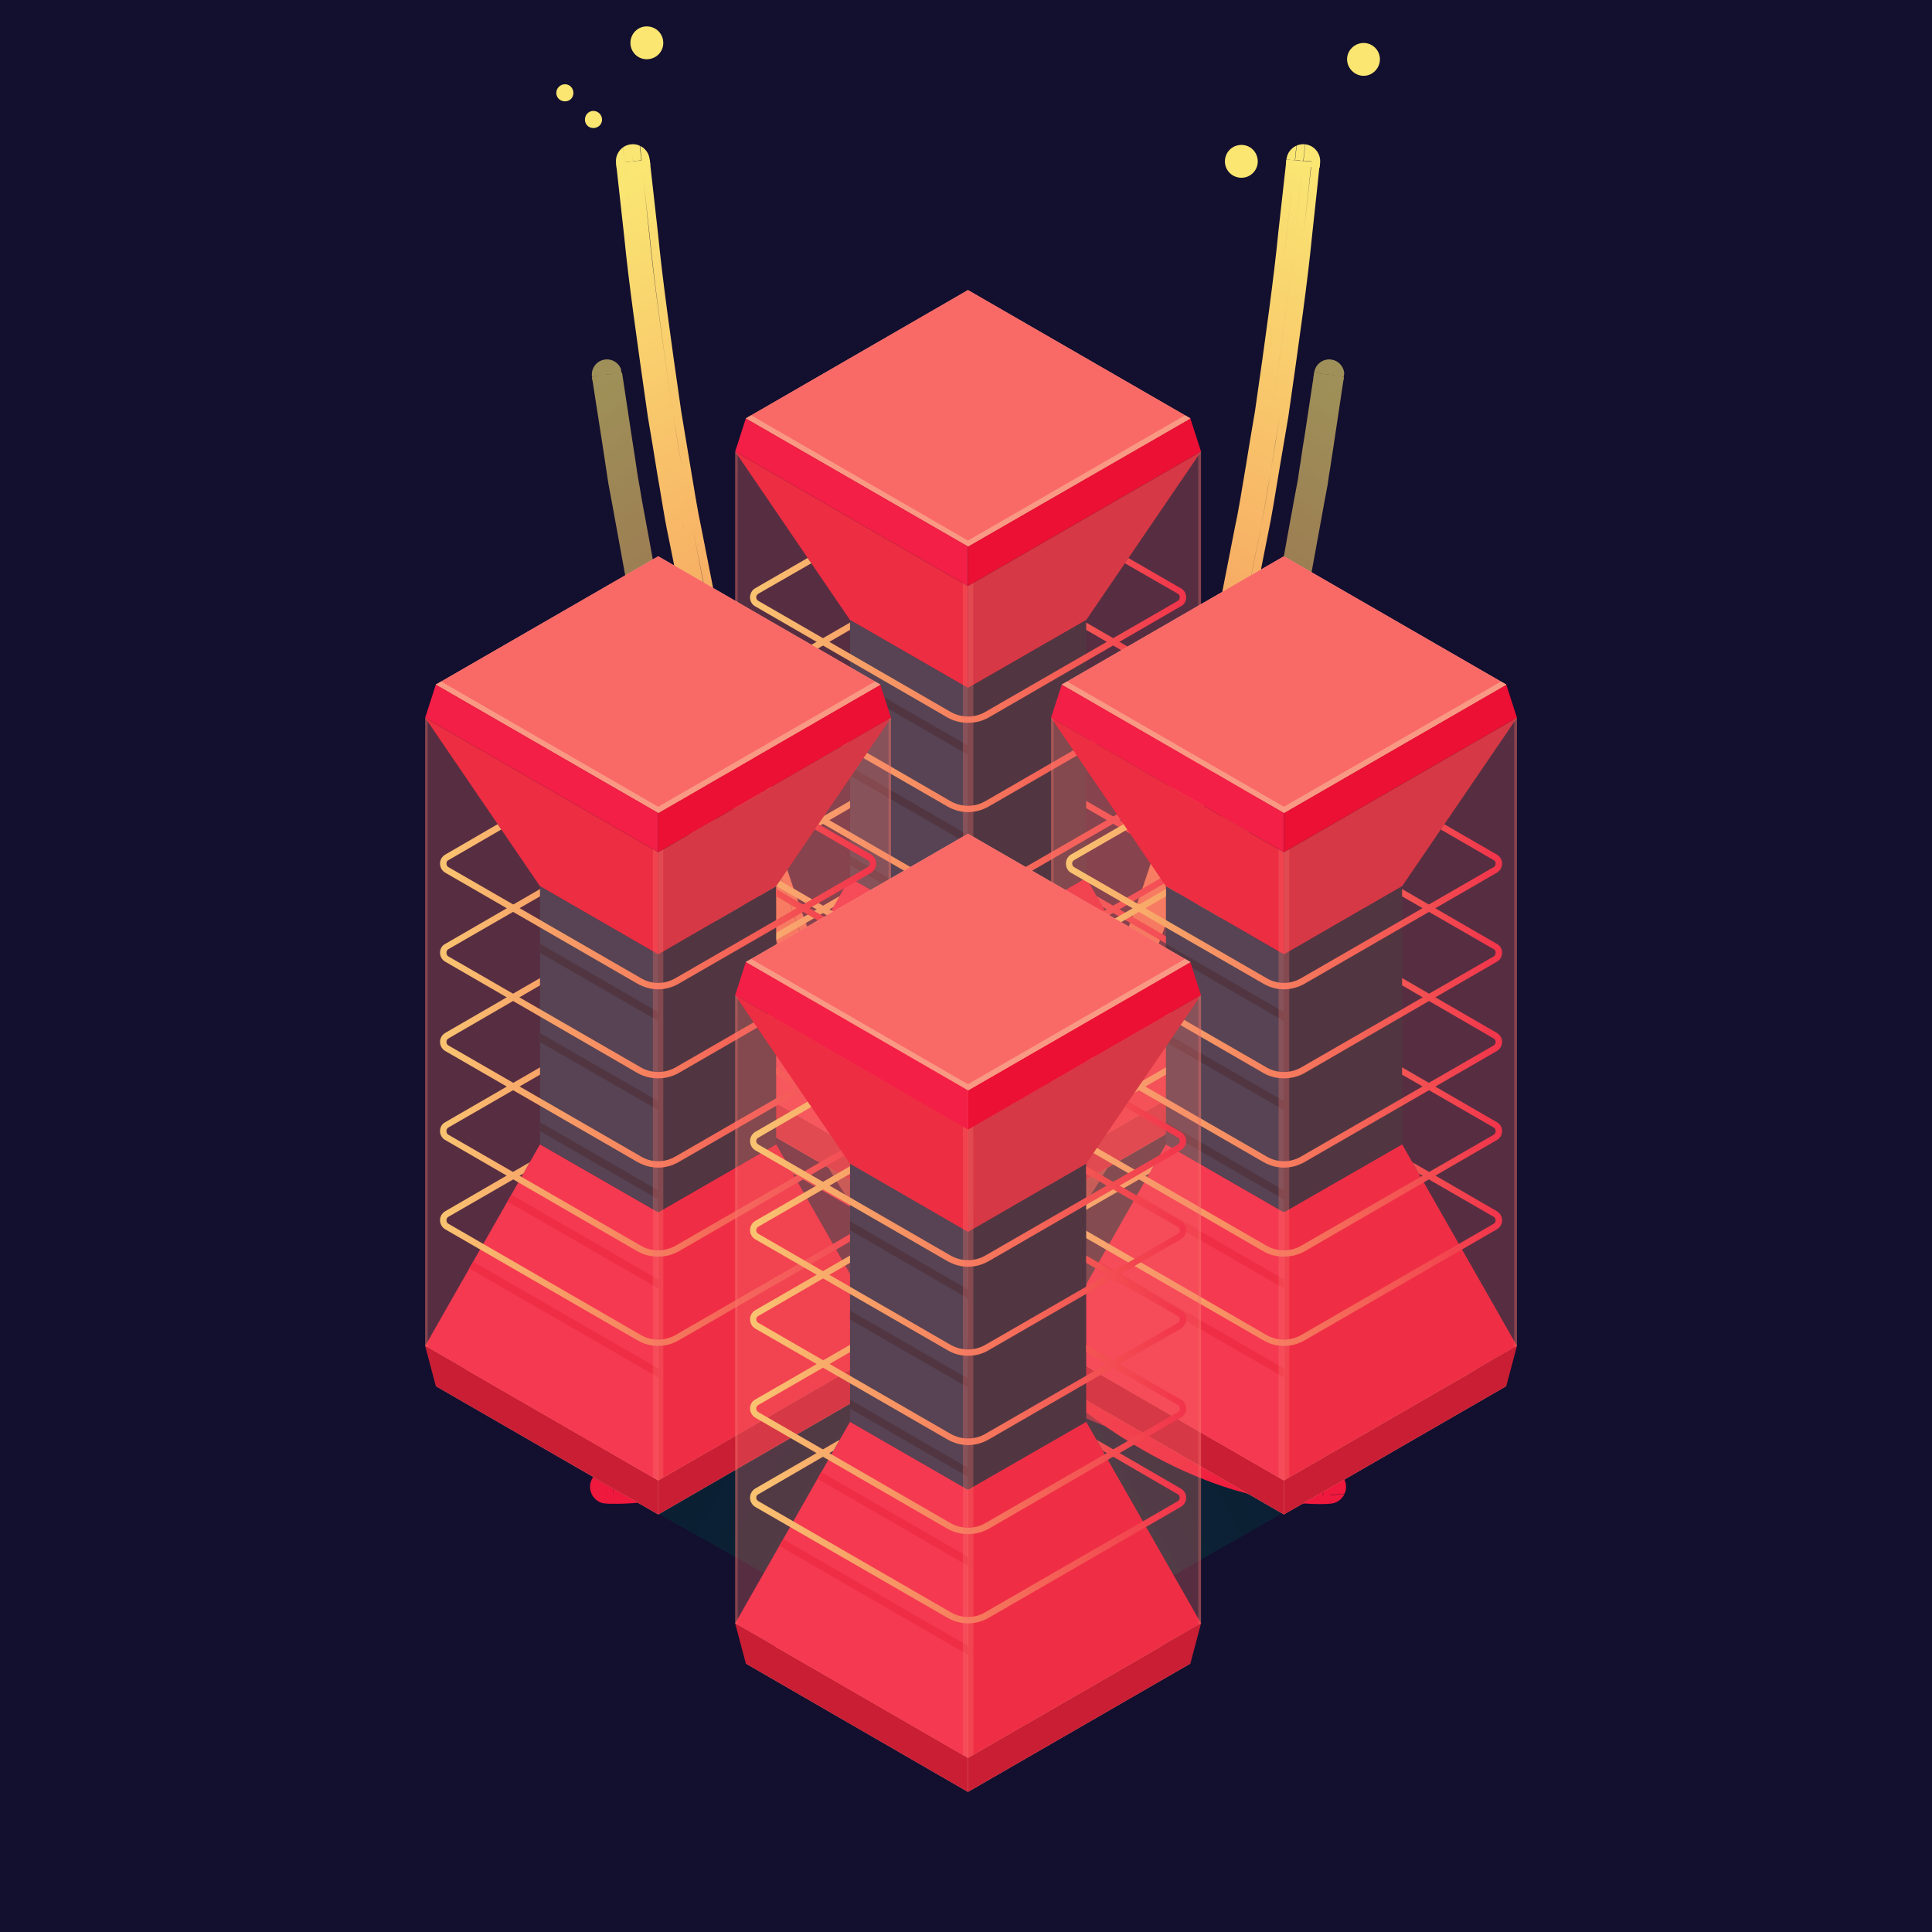 <svg version="1.2" xmlns="http://www.w3.org/2000/svg" viewBox="0 0 688 688" width="718" height="718"><defs><linearGradient id="P" gradientUnits="userSpaceOnUse"/><radialGradient id="g1" cx="0" cy="0" r="1" href="#P" gradientTransform="matrix(688.182,0,0,688.182,173.952,-90.979)"><stop stop-color="#130f2f"/><stop offset="1" stop-color="#130f2f"/></radialGradient><linearGradient id="g2" x2="1" href="#P" gradientTransform="matrix(-111.927,64.621,-30.748,-53.257,514.713,529.002)"><stop stop-color="#0a1b30"/><stop offset="1" stop-color="#0d2538"/></linearGradient><linearGradient id="g3" x2="1" href="#P" gradientTransform="matrix(111.559,64.409,-30.945,53.598,298.277,439.592)"><stop stop-color="#0a1b30"/><stop offset="1" stop-color="#0d2538"/></linearGradient><clipPath clipPathUnits="userSpaceOnUse" id="cp1"><path d="m215.53 535.46h0.03c-3.3-0.32-5.73-3.26-5.41-6.57 0.32-3.3 3.26-5.73 6.57-5.41l1.52 0.06z"/></clipPath><linearGradient id="g4" x2="1" href="#P" gradientTransform="matrix(25.412,5.385,-2.906,13.712,192.756,521.166)"><stop stop-color="#ef183d"/><stop offset="1" stop-color="#ef193d"/></linearGradient><linearGradient id="g5" x2="1" href="#P" gradientTransform="matrix(244.351,-466.263,81.058,42.479,216.737,523.425)"><stop stop-color="#ef183d"/><stop offset="1" stop-color="#fae673"/></linearGradient><clipPath clipPathUnits="userSpaceOnUse" id="cp2"><path d="m457.89 58.82l0.22-1.95 0.01-0.15c0.37-3.3 3.34-5.69 6.64-5.33 3.31 0.37 5.69 3.34 5.33 6.64l-0.22 1.96z"/></clipPath><linearGradient id="g6" x2="1" href="#P" gradientTransform="matrix(3.209,-1.652,1.904,3.699,457.893,58.815)"><stop stop-color="#fae573"/><stop offset="1" stop-color="#fae673"/></linearGradient><clipPath clipPathUnits="userSpaceOnUse" id="cp3"><path d="m235.25 513.34l-0.7-0.21c-2.85-0.82-4.48-3.8-3.66-6.65 0.81-2.76 3.65-4.38 6.42-3.71l0.34 0.08 1.51 0.37z"/></clipPath><linearGradient id="g7" x2="1" href="#P" gradientTransform="matrix(21.831,8.095,-4.131,11.14,216.748,497.747)"><stop stop-color="#ef183d"/><stop offset="1" stop-color="#ef193d"/></linearGradient><linearGradient id="g8" x2="1" href="#P" gradientTransform="matrix(233.014,-369.792,72.863,45.912,237.646,502.851)"><stop stop-color="#ef183d"/><stop offset="1" stop-color="#fae673"/></linearGradient><clipPath clipPathUnits="userSpaceOnUse" id="cp4"><path d="m467.7 134.62l0.3-1.93 0.02-0.14c0.45-2.94 3.19-4.95 6.12-4.5 2.94 0.45 4.95 3.19 4.5 6.12l-0.3 1.95z"/></clipPath><linearGradient id="g9" x2="1" href="#P" gradientTransform="matrix(2.955,-1.559,1.728,3.276,467.704,134.617)"><stop stop-color="#fae573"/><stop offset="1" stop-color="#fae673"/></linearGradient><clipPath clipPathUnits="userSpaceOnUse" id="cp5"><path d="m471.23 523.54l1.51-0.06c3.31-0.32 6.25 2.11 6.57 5.41 0.32 3.31-2.1 6.25-5.41 6.57h0.03z"/></clipPath><linearGradient id="g10" x2="1" href="#P" gradientTransform="matrix(-26.435,-0.58,.323,-14.735,497.864,533.149)"><stop stop-color="#ef183d"/><stop offset="1" stop-color="#ef193d"/></linearGradient><linearGradient id="g11" x2="1" href="#P" gradientTransform="matrix(-251.499,-477.665,83.625,-44.03,473.883,535.407)"><stop stop-color="#ef183d"/><stop offset="1" stop-color="#fae673"/></linearGradient><clipPath clipPathUnits="userSpaceOnUse" id="cp6"><path d="m219.59 59.99l-0.22-1.96c-0.36-3.3 2.03-6.27 5.33-6.64 3.3-0.36 6.28 2.03 6.64 5.33l0.02 0.15 0.21 1.95z"/></clipPath><linearGradient id="g12" x2="1" href="#P" gradientTransform="matrix(2.781,-2.245,2.658,3.294,219.588,59.987)"><stop stop-color="#fae573"/><stop offset="1" stop-color="#fae673"/></linearGradient><clipPath clipPathUnits="userSpaceOnUse" id="cp7"><path d="m450.3 503.22l1.52-0.37 0.32-0.08c2.88-0.7 5.79 1.06 6.49 3.94 0.68 2.8-0.98 5.62-3.71 6.42l-0.71 0.21z"/></clipPath><linearGradient id="g13" x2="1" href="#P" gradientTransform="matrix(-23.499,3.953,-2.023,-12.026,475.543,507.133)"><stop stop-color="#ef183d"/><stop offset="1" stop-color="#ef193d"/></linearGradient><linearGradient id="g14" x2="1" href="#P" gradientTransform="matrix(-241.432,-379.333,75.837,-48.267,454.916,513.135)"><stop stop-color="#ef183d"/><stop offset="1" stop-color="#fae673"/></linearGradient><clipPath clipPathUnits="userSpaceOnUse" id="cp8"><path d="m211.12 136.12l-0.3-1.95c-0.45-2.93 1.57-5.67 4.5-6.12 2.93-0.45 5.67 1.56 6.12 4.5l0.02 0.14 0.3 1.93z"/></clipPath><linearGradient id="g15" x2="1" href="#P" gradientTransform="matrix(2.361,-2.316,2.636,2.687,211.123,136.118)"><stop stop-color="#fae573"/><stop offset="1" stop-color="#fae673"/></linearGradient><linearGradient id="g16" x2="1" href="#P" gradientTransform="matrix(155.341,0,0,58.746,267.061,198.678)"><stop stop-color="#fae673"/><stop offset="1" stop-color="#ef183d"/></linearGradient><linearGradient id="g17" x2="1" href="#P" gradientTransform="matrix(155.341,0,0,67.456,267.061,221.722)"><stop stop-color="#fae673"/><stop offset="1" stop-color="#ef183d"/></linearGradient><linearGradient id="g18" x2="1" href="#P" gradientTransform="matrix(155.341,0,0,67.466,267.061,253.465)"><stop stop-color="#fae673"/><stop offset="1" stop-color="#ef183d"/></linearGradient><linearGradient id="g19" x2="1" href="#P" gradientTransform="matrix(155.341,0,0,65.325,267.061,319.113)"><stop stop-color="#fae673"/><stop offset="1" stop-color="#ef183d"/></linearGradient><linearGradient id="g20" x2="1" href="#P" gradientTransform="matrix(155.341,0,0,67.444,267.061,285.241)"><stop stop-color="#fae673"/><stop offset="1" stop-color="#ef183d"/></linearGradient><linearGradient id="g21" x2="1" href="#P" gradientTransform="matrix(155.341,0,0,58.747,379.55,293.514)"><stop stop-color="#fae673"/><stop offset="1" stop-color="#ef183d"/></linearGradient><linearGradient id="g22" x2="1" href="#P" gradientTransform="matrix(155.341,0,0,67.455,379.55,316.559)"><stop stop-color="#fae673"/><stop offset="1" stop-color="#ef183d"/></linearGradient><linearGradient id="g23" x2="1" href="#P" gradientTransform="matrix(155.341,0,0,67.466,379.55,348.301)"><stop stop-color="#fae673"/><stop offset="1" stop-color="#ef183d"/></linearGradient><linearGradient id="g24" x2="1" href="#P" gradientTransform="matrix(155.341,0,0,65.324,379.55,413.95)"><stop stop-color="#fae673"/><stop offset="1" stop-color="#ef183d"/></linearGradient><linearGradient id="g25" x2="1" href="#P" gradientTransform="matrix(155.341,0,0,67.444,379.55,380.077)"><stop stop-color="#fae673"/><stop offset="1" stop-color="#ef183d"/></linearGradient><linearGradient id="g26" x2="1" href="#P" gradientTransform="matrix(111.559,64.409,-30.945,53.598,187.909,534.428)"><stop stop-color="#0a1b30"/><stop offset="1" stop-color="#0d2538"/></linearGradient><linearGradient id="g27" x2="1" href="#P" gradientTransform="matrix(155.341,0,0,58.747,156.693,293.514)"><stop stop-color="#fae673"/><stop offset="1" stop-color="#ef183d"/></linearGradient><linearGradient id="g28" x2="1" href="#P" gradientTransform="matrix(155.341,0,0,67.455,156.693,316.559)"><stop stop-color="#fae673"/><stop offset="1" stop-color="#ef183d"/></linearGradient><linearGradient id="g29" x2="1" href="#P" gradientTransform="matrix(155.341,0,0,67.466,156.693,348.301)"><stop stop-color="#fae673"/><stop offset="1" stop-color="#ef183d"/></linearGradient><linearGradient id="g30" x2="1" href="#P" gradientTransform="matrix(155.341,0,0,65.324,156.693,413.95)"><stop stop-color="#fae673"/><stop offset="1" stop-color="#ef183d"/></linearGradient><linearGradient id="g31" x2="1" href="#P" gradientTransform="matrix(155.341,0,0,67.444,156.693,380.077)"><stop stop-color="#fae673"/><stop offset="1" stop-color="#ef183d"/></linearGradient><linearGradient id="g32" x2="1" href="#P" gradientTransform="matrix(155.341,0,0,58.747,267.061,392.304)"><stop stop-color="#fae673"/><stop offset="1" stop-color="#ef183d"/></linearGradient><linearGradient id="g33" x2="1" href="#P" gradientTransform="matrix(155.341,0,0,67.455,267.061,415.348)"><stop stop-color="#fae673"/><stop offset="1" stop-color="#ef183d"/></linearGradient><linearGradient id="g34" x2="1" href="#P" gradientTransform="matrix(155.341,0,0,67.466,267.061,447.091)"><stop stop-color="#fae673"/><stop offset="1" stop-color="#ef183d"/></linearGradient><linearGradient id="g35" x2="1" href="#P" gradientTransform="matrix(155.341,0,0,65.324,267.061,512.739)"><stop stop-color="#fae673"/><stop offset="1" stop-color="#ef183d"/></linearGradient><linearGradient id="g36" x2="1" href="#P" gradientTransform="matrix(155.341,0,0,67.444,267.061,478.867)"><stop stop-color="#fae673"/><stop offset="1" stop-color="#ef183d"/></linearGradient></defs><style>.a{fill:url(#g1)}.b{fill:#fae670}.c{fill:url(#g2)}.d{fill:url(#g3)}.e{fill:url(#g4)}.f{fill:url(#g5)}.g{fill:url(#g6)}.h{fill:url(#g7)}.i{fill:url(#g8)}.j{fill:url(#g9)}.k{fill:url(#g10)}.l{fill:url(#g11)}.m{fill:url(#g12)}.n{fill:url(#g13)}.o{fill:url(#g14)}.p{fill:url(#g15)}.q{fill:#eb1034}.r{fill:#fa9983}.s{fill:#f96a67}.t{fill:#f31f46}.u{fill:#c91e34}.v{fill:#e70e31}.w{fill:#0a1b30}.x{fill:#132e48}.y{fill:url(#g16)}.z{fill:url(#g17)}.A{fill:url(#g18)}.B{fill:url(#g19)}.C{fill:url(#g20)}.D{opacity:.3;fill:#f8756c}.E{fill:url(#g21)}.F{fill:url(#g22)}.G{fill:url(#g23)}.H{fill:url(#g24)}.I{fill:url(#g25)}.J{fill:url(#g26)}.K{fill:url(#g27)}.L{fill:url(#g28)}.M{fill:url(#g29)}.N{fill:url(#g30)}.O{fill:url(#g31)}.P{fill:url(#g32)}.Q{fill:url(#g33)}.R{fill:url(#g34)}.S{fill:url(#g35)}.T{fill:url(#g36)}</style><path class="a" d="m1199.9 788h-1200v-900h1200z"/><path class="b" d="m236.2 15.3c0 3.2-2.6 5.8-5.9 5.8-3.2 0-5.8-2.6-5.8-5.8 0-3.3 2.6-5.9 5.8-5.9 3.3 0 5.9 2.6 5.9 5.9z"/><path class="c" d="m416.7 472.8l77.8 44.5-112.6 64.2-70.2-49.6z"/><path class="d" d="m395.4 383.5l-78.2 45.2 113 63.6 70.1-49.7z"/><g clip-path="url(#cp1)"><path class="e" d="m192.8 521.2q-0.3 3-0.3 3l23.9 2.3q0 0 0.3-3zm24 2.3q-0.3 3-0.3 3l1.7 0.1q0 0 0.1-3zm-24.3 0.6l-0.2 3 23.9 2.3 0.3-2.9zm24 2.3l-0.3 3c0 0 0.5 0 1 0 0.5 0 0.9 0.1 0.9 0.1l0.1-3.1zm-24.2 0.7l-0.3 3 23.9 2.3 0.3-3zm25 2.4c-0.5 0-1 0-1 0l-0.3 2.9c0 0 0.6 0.1 1.1 0.1 0.6 0 1.1 0.1 1.1 0.1v-3.1c0 0-0.4 0-0.9 0zm-25.3 0.6q0 0-0.3 3l24 2.3q0.3-3 0.3-3zm25.1 2.4c-0.5 0-1.1 0-1.1 0q0 0-0.3 3c-0.1 0 0.7 0 1.3 0 0.5 0.1 1.1 0.1 1.1 0.1q0-3 0-3c0 0-0.5-0.1-1-0.1z"/></g><path class="f" d="m216.7 523.5q-0.3 3-0.3 3c1.1 0 1.8 0 1.8 0.1q0 0 0-3.1 0 0-1.5 0zm1.5 0q0 3.1 0 3.1h0.3q0 0 0-3zm237-440.6c-1.5 15.4-4.5 37.3-8.3 63.6q-1.7 9.8-3.4 20.4c-1.2 7-2.3 14.3-3.9 21.7q-2.2 11.2-4.5 23-0.6 2.9-1.2 5.8-0.7 3-1.4 6-1.4 5.9-2.8 11.9c-7.5 32.2-17 66.3-29.4 99.2-3.2 8.2-6.6 16.3-9.8 24.5-3.5 8-7.2 15.9-10.8 23.7q-3 5.8-5.9 11.5c-2 3.8-3.8 7.6-6 11.2-4.3 7.3-8.3 14.6-12.9 21.4-8.7 13.8-18.6 26.2-28.4 37.5q-3.8 4-7.5 8c-2.5 2.6-5.2 5-7.7 7.4-1.2 1.2-2.5 2.4-3.7 3.6q-2 1.6-4 3.3-1.9 1.6-3.8 3.2-0.9 0.8-1.9 1.6-1 0.7-1.9 1.4c-20.6 15.8-40.6 24.1-55 27.6-7.1 1.8-12.9 2.5-16.7 2.9-3.9 0.2-5.8 0.2-5.8 0.2q-0.1 3-0.1 3c0 0 2.1 0 6.1-0.2 4-0.4 9.9-1.1 17.3-3 14.7-3.5 35.2-12.1 56-28.1q1-0.7 2-1.5 0.9-0.8 1.9-1.6 1.9-1.6 3.9-3.2 2-1.7 4-3.4c1.2-1.1 2.5-2.4 3.8-3.6 2.5-2.4 5.2-4.8 7.8-7.5q3.7-4 7.6-8.1c9.9-11.4 19.8-23.9 28.6-37.9 4.7-6.8 8.7-14.2 13-21.5 2.2-3.7 4.1-7.5 6.1-11.3q2.9-5.8 5.9-11.6c3.7-7.8 7.3-15.8 10.9-23.8 3.2-8.2 6.6-16.4 9.8-24.6 12.5-33.1 22-67.3 29.5-99.6q1.5-6 2.8-12 0.7-3 1.4-5.9 0.6-3 1.2-5.9 2.3-11.8 4.6-23c1.5-7.4 2.6-14.8 3.8-21.8q1.8-10.6 3.4-20.5c3.9-26.3 6.9-48.2 8.4-63.7 1.7-15.4 2.6-24.2 2.6-24.2q0 0-2.9-0.3c0 0-1 8.8-2.7 24.2zm2.7-24.2q2.9 0.3 2.9 0.3 0 0 0.3-1.9 0 0-3-0.3-0.2 1.9-0.2 1.9zm-241.5 467.7l-0.3 3c1.3 0.1 2 0.1 2 0.1v-3c0.1 0-0.7 0-1.7-0.1zm1.7 0.1v3h0.3v-3zm240.1-443.2c-1.5 15.4-4.6 37.3-8.4 63.6q-1.6 9.9-3.4 20.5c-1.2 7-2.3 14.4-3.9 21.8q-2.2 11.2-4.5 23-0.6 2.9-1.2 5.9-0.7 2.9-1.4 5.9-1.4 6-2.8 12c-7.5 32.3-17 66.5-29.5 99.6-3.2 8.2-6.6 16.4-9.8 24.6-3.6 8-7.3 16-10.9 23.8q-3 5.8-6 11.6c-1.9 3.8-3.8 7.7-6 11.3-4.3 7.3-8.4 14.7-13 21.5-8.8 14-18.7 26.5-28.7 37.9q-3.8 4.1-7.6 8.1c-2.5 2.7-5.2 5.1-7.7 7.5-1.3 1.3-2.6 2.5-3.9 3.7q-2 1.6-3.9 3.3-2 1.6-3.9 3.2-1 0.8-1.9 1.6-1 0.8-2 1.5c-20.9 16-41.4 24.6-56 28.1-7.4 1.9-13.3 2.6-17.3 3-4 0.2-6.1 0.2-6.1 0.2l-0.1 3c0 0 2.3 0 6.4-0.2 4.2-0.4 10.2-1.2 17.8-3 15-3.7 35.9-12.4 57.1-28.7q1-0.8 2-1.5 1-0.8 2-1.6 1.9-1.7 3.9-3.3 2-1.7 4-3.4c1.3-1.2 2.6-2.4 3.9-3.7 2.6-2.5 5.3-4.9 7.9-7.6q3.8-4 7.7-8.2c10-11.5 20-24.2 28.9-38.3 4.7-6.8 8.8-14.2 13.1-21.6 2.2-3.7 4.1-7.6 6.1-11.4q3-5.8 6-11.6c3.7-8 7.3-16 10.9-24 3.3-8.3 6.7-16.5 9.9-24.7 12.6-33.3 22.1-67.6 29.7-100q1.4-6.1 2.8-12 0.7-3 1.4-6 0.5-2.9 1.1-5.9 2.4-11.8 4.6-23c1.6-7.5 2.7-14.8 3.9-21.9q1.8-10.6 3.4-20.5c3.8-26.4 6.9-48.3 8.4-63.8 1.7-15.5 2.6-24.3 2.6-24.3l-3-0.3c0 0-0.9 8.8-2.6 24.3zm2.6-24.3l3 0.3q0 0 0.2-1.9l-3-0.3q-0.2 1.9-0.2 1.9zm-244.7 470.4l-0.3 3c0.8 0.1 1.3 0.1 1.6 0.1q0.6 0 0.6 0v-3c0 0-0.6 0-1.9-0.1zm1.9 0.1v3h0.3v-3zm243.2-445.9c-1.5 15.5-4.6 37.5-8.4 63.8q-1.6 9.9-3.4 20.5c-1.2 7.1-2.3 14.4-3.9 21.9q-2.2 11.2-4.6 23-0.6 3-1.1 5.9-0.7 3-1.4 6-1.4 6-2.8 12c-7.6 32.4-17.1 66.7-29.7 100-3.2 8.3-6.6 16.4-9.9 24.7-3.6 8-7.2 16.1-10.9 24q-3 5.8-6 11.6c-2 3.8-3.9 7.7-6.1 11.4-4.3 7.4-8.4 14.8-13.1 21.7-8.9 14.1-18.9 26.7-28.9 38.2q-3.9 4.2-7.7 8.2c-2.6 2.7-5.3 5.2-7.9 7.7-1.3 1.2-2.6 2.4-3.9 3.6q-2 1.7-4 3.4-2 1.6-3.9 3.3-1 0.8-2 1.6-1 0.8-2 1.5c-21.2 16.3-42.1 25-57.1 28.7-7.6 1.8-13.6 2.6-17.8 3-4.1 0.3-6.3 0.2-6.3 0.2l-0.1 3c0 0 2.4 0.1 6.7-0.2 4.2-0.4 10.5-1.2 18.2-3.1 15.4-3.8 36.8-12.7 58.2-29.2q1.1-0.8 2.1-1.5 1-0.8 2-1.7 1.9-1.6 4-3.3 2-1.7 4-3.4c1.4-1.2 2.6-2.5 4-3.7 2.6-2.6 5.4-5 7.9-7.7q3.9-4.2 7.8-8.4c10.2-11.6 20.3-24.4 29.2-38.6 4.8-6.9 8.9-14.4 13.2-21.9 2.3-3.6 4.2-7.6 6.2-11.4q3-5.8 6-11.7c3.7-8 7.4-16 11-24.2 3.3-8.2 6.7-16.4 9.9-24.8 12.7-33.4 22.2-67.8 29.8-100.3q1.4-6.1 2.8-12.1 0.7-3 1.4-5.9 0.6-3 1.2-6 2.3-11.8 4.6-23.1c1.6-7.4 2.6-14.8 3.9-21.9q1.7-10.6 3.4-20.5c3.8-26.4 6.9-48.5 8.4-64 1.7-15.4 2.6-24.3 2.6-24.3l-3-0.3c0 0-0.9 8.9-2.6 24.3zm2.6-24.3l3 0.3q0 0 0.2-1.9l-3-0.3q-0.2 1.9-0.2 1.9zm-246.3 473.2c-0.4 0-0.9 0-1.7-0.1q0 0-0.3 3c1 0.1 1.4 0.1 1.8 0.1q0.6 0 0.6 0 0.1-3 0.1-3 0 0-0.5 0zm0.5 0q0 0-0.1 3h0.4q0-3 0-3zm246.2-448.6c-1.5 15.5-4.6 37.6-8.4 64q-1.6 9.9-3.4 20.5c-1.2 7.1-2.3 14.5-3.9 22q-2.2 11.2-4.6 23-0.6 3-1.2 6-0.7 2.9-1.4 5.9-1.4 6-2.8 12.1c-7.6 32.5-17.1 66.9-29.8 100.3-3.1 8.4-6.6 16.6-9.9 24.9-3.6 8.1-7.3 16.1-11 24.1q-3 5.9-6 11.7c-2 3.9-3.9 7.8-6.1 11.5-4.4 7.4-8.5 14.9-13.2 21.8-9 14.2-19.1 27-29.2 38.6q-4 4.2-7.8 8.4c-2.6 2.7-5.4 5.1-8 7.7-1.3 1.2-2.6 2.5-3.9 3.7q-2.1 1.7-4.1 3.4-2 1.7-4 3.3-1 0.9-2 1.7-1 0.7-2 1.5c-21.5 16.5-42.8 25.5-58.3 29.2-7.7 1.9-13.9 2.7-18.2 3.1-4.3 0.3-6.7 0.2-6.7 0.2q0 0 0 3c0 0 2.5 0.1 6.9-0.2 4.4-0.4 10.9-1.2 18.8-3.2 15.8-3.8 37.5-12.9 59.3-29.7q1-0.8 2.1-1.5 1-0.9 2-1.7 2-1.7 4-3.4 2.1-1.7 4.2-3.5c1.3-1.2 2.6-2.5 4-3.7 2.6-2.6 5.4-5.1 8-7.8q3.9-4.2 7.9-8.5c10.2-11.7 20.5-24.6 29.5-39 4.8-6.9 8.9-14.5 13.3-22 2.3-3.7 4.2-7.6 6.2-11.5q3-5.9 6-11.8c3.8-8 7.5-16.1 11.1-24.3 3.3-8.3 6.8-16.5 10-24.9 12.7-33.5 22.2-68.1 29.8-100.7q1.5-6.1 2.9-12.1 0.7-3 1.4-6 0.6-3 1.1-5.9 2.4-11.9 4.6-23.2c1.6-7.5 2.7-14.9 3.9-22q1.8-10.7 3.5-20.6c3.8-26.4 6.9-48.5 8.4-64 1.7-15.5 2.6-24.4 2.6-24.4q-2.9-0.3-2.9-0.3c0 0-1 8.9-2.7 24.3zm2.7-24.3q0 0 2.9 0.3 0 0 0.3-1.9-3-0.3-3-0.3-0.2 1.9-0.2 1.9z"/><g clip-path="url(#cp2)"><path class="g" d="m457.9 58.8q3 0.3 3 0.3l0.2-1.9q0 0-3-0.3zm0.2-2q3 0.3 3 0.3l2.6-23.9q0 0-3-0.3zm2.8 2.2l3 0.3 0.2-1.9-3-0.3zm0.3-2l2.9 0.3 2.7-23.9-3-0.3zm2.8 2.2l3 0.3 0.2-1.9-3-0.3zm0.2-2l3 0.3 2.6-23.9-3-0.3zm2.8 2.3q0 0 3 0.2l0.2-1.9q-3-0.3-3-0.3zm0.2-2q0 0 3 0.3l2.6-23.9q-3-0.3-3-0.3z"/></g><g style="opacity:.6"><g clip-path="url(#cp3)"><path class="h" d="m216.7 497.7q-0.7 2.4-0.7 2.4l20.9 5.3q0 0 0.7-2.5zm20.9 5.1q-0.7 2.5-0.7 2.5l1.7 0.4q0 0 0.6-2.6zm-21.6-2.7l-0.8 2.3 20.8 5.6 0.8-2.6zm20.8 5.3l-0.8 2.6 1.9 0.5 0.6-2.7zm-21.5-2.9l-0.7 2.3 20.7 5.8 0.7-2.6zm20.8 5.6l-0.8 2.5c0.1 0.1 2.1 0.6 2.1 0.6l0.6-2.7zm-21.5-3.2q0 0-0.7 2.4l20.7 6q0.7-2.6 0.7-2.6zm20.7 5.8q0 0-0.7 2.6c0 0 0.7 0.2 1.2 0.3 0.5 0.1 1 0.2 1 0.2q0.6-2.6 0.6-2.6c0 0-2-0.5-2.1-0.5z"/></g><path class="i" d="m237.6 502.9q-0.7 2.5-0.7 2.5 1.7 0.4 1.7 0.4 0 0 0.6-2.6 0 0-1.6-0.3zm13.2 1.7c-1.3 0-3.1-0.1-4.8-0.3-1.8-0.2-3.5-0.5-4.8-0.7-1.2-0.2-2-0.4-2-0.4q-0.6 2.6-0.6 2.6c0 0 0.9 0.2 2.2 0.5 1.3 0.2 3.1 0.5 4.9 0.6 1.8 0.3 3.6 0.4 5 0.4 1.3 0.1 2.2 0.1 2.2 0.1q0 0 0.1-2.7c0 0-0.9 0-2.2-0.1zm213.9-350.2q-0.8 4.7-1.6 10.4-0.5 2.9-0.9 5.9-0.6 3.1-1.2 6.4c-1.6 8.7-3.4 18.5-5.3 29.3-2.3 10.6-4.8 22.2-7.4 34.4q-2.3 9.1-4.6 18.6-1.2 4.8-2.4 9.7c-0.8 3.2-1.9 6.4-2.8 9.7q-2.8 9.8-5.7 19.9-3.2 10-6.6 20.2c-2.1 6.8-4.8 13.5-7.3 20.2q-1.9 5.1-3.8 10.2-2.1 5-4.3 10c-11.2 26.6-24.9 52.2-40.6 74-1 1.3-1.9 2.7-2.9 4q-1.6 2-3.1 3.9-3.1 3.9-6.1 7.7-3.3 3.5-6.4 7-1.6 1.8-3.2 3.5c-1.1 1.1-2.2 2.2-3.3 3.2q-3.3 3.2-6.5 6.3-3.4 2.8-6.7 5.6c-1.1 0.9-2.2 1.8-3.3 2.7q-1.7 1.2-3.4 2.4c-2.3 1.6-4.4 3.3-6.6 4.7-8.9 5.8-17.6 10-25.5 13.1-8.1 3-15.2 4.8-21.2 5.9-3 0.5-5.7 0.7-8.1 1-2.3 0.2-4.3 0.3-6 0.4-3.2 0-4.9 0-4.9 0q-0.1 2.7-0.1 2.7c0 0 1.8 0 5.1 0 1.7-0.1 3.7-0.2 6.2-0.4 2.4-0.3 5.1-0.6 8.2-1.1 6.2-1 13.5-3 21.7-6 8.1-3.2 17-7.5 26-13.4 2.3-1.4 4.5-3.1 6.8-4.7q1.7-1.2 3.4-2.5c1.2-0.8 2.2-1.8 3.4-2.7q3.3-2.8 6.8-5.7 3.2-3.1 6.6-6.4c1.1-1 2.2-2.1 3.3-3.2q1.6-1.8 3.2-3.5 3.2-3.6 6.5-7.2 3.1-3.8 6.2-7.7 1.5-2 3.1-3.9c1-1.4 2-2.8 3-4.2 15.9-22 29.6-47.7 40.9-74.5q2.2-5 4.3-10 1.9-5.1 3.8-10.2c2.5-6.8 5.2-13.5 7.4-20.3q3.3-10.3 6.6-20.3 2.9-10.1 5.7-20c0.9-3.2 2-6.5 2.8-9.7q1.2-4.9 2.4-9.7 2.3-9.6 4.6-18.7c2.6-12.2 5.1-23.8 7.4-34.5 2-10.8 3.8-20.6 5.4-29.4q0.6-3.2 1.1-6.3 0.5-3.1 0.9-5.9 0.9-5.7 1.6-10.5c2-12.6 3.1-19.8 3.1-19.8q0 0-2.7-0.4c0 0-1.1 7.2-3 19.8zm3-19.8q2.7 0.4 2.7 0.4 0 0 0.3-1.9 0 0-2.7-0.4-0.3 1.9-0.3 1.9zm-230.8 370.8l-0.8 2.6c1.3 0.3 1.9 0.5 1.9 0.5l0.6-2.7q0 0-1.7-0.4zm13.8 1.9c-1.4 0-3.2-0.1-5-0.4-1.8-0.1-3.6-0.4-4.9-0.6-1.3-0.3-2.2-0.5-2.2-0.5l-0.6 2.7c0 0 0.9 0.1 2.3 0.4 1.4 0.2 3.2 0.6 5.1 0.7 1.9 0.2 3.7 0.3 5.1 0.4 1.4 0.1 2.4 0.1 2.4 0.1v-2.7c0 0-0.9 0-2.2-0.1zm216.6-352.5q-0.7 4.8-1.6 10.5-0.4 2.8-0.9 5.9-0.5 3.1-1.1 6.3c-1.6 8.8-3.4 18.6-5.4 29.4-2.3 10.7-4.8 22.3-7.4 34.5q-2.3 9.1-4.6 18.7-1.2 4.8-2.4 9.7c-0.8 3.2-1.9 6.5-2.8 9.7q-2.8 9.9-5.7 20-3.3 10-6.6 20.3c-2.2 6.8-4.9 13.5-7.4 20.3q-1.9 5.1-3.8 10.2-2.1 5-4.3 10c-11.3 26.8-25 52.5-40.9 74.5-1 1.4-2 2.8-3 4.2q-1.6 1.9-3.1 3.9-3.1 3.9-6.2 7.7-3.3 3.6-6.5 7.2-1.6 1.7-3.2 3.5c-1.1 1.1-2.2 2.2-3.3 3.2q-3.4 3.3-6.6 6.4-3.5 2.9-6.8 5.7c-1.2 0.9-2.2 1.9-3.4 2.7q-1.7 1.3-3.4 2.5c-2.3 1.6-4.5 3.3-6.8 4.7-9 5.9-17.9 10.2-26 13.4-8.2 3-15.5 5-21.7 6-3.1 0.5-5.8 0.8-8.2 1.1-2.5 0.2-4.5 0.3-6.2 0.4-3.3 0-5.1 0-5.1 0v2.7c0 0 1.8 0 5.2 0 1.7-0.1 3.8-0.3 6.3-0.4 2.5-0.3 5.3-0.6 8.5-1.2 6.3-1 13.8-3 22.2-6 8.2-3.3 17.3-7.7 26.5-13.7 2.3-1.5 4.5-3.2 6.9-4.8q1.7-1.3 3.5-2.5c1.1-0.9 2.2-1.9 3.4-2.8q3.4-2.9 6.9-5.8 3.3-3.2 6.7-6.4c1.1-1.1 2.3-2.2 3.4-3.4q1.6-1.7 3.2-3.5 3.2-3.6 6.6-7.2 3-3.9 6.2-7.9 1.6-1.9 3.2-3.9c1-1.4 1.9-2.8 2.9-4.2 16.1-22.2 29.9-48.1 41.3-75q2.1-5.1 4.3-10.1 1.9-5.1 3.8-10.2c2.5-6.9 5.3-13.6 7.4-20.5q3.4-10.2 6.7-20.3 2.9-10.2 5.7-20c0.9-3.3 2-6.6 2.7-9.8q1.3-4.9 2.5-9.7 2.4-9.6 4.6-18.8c2.7-12.3 5.1-23.9 7.4-34.6 2-10.8 3.8-20.7 5.4-29.4q0.6-3.3 1.2-6.4 0.4-3.1 0.9-5.9 0.8-5.7 1.6-10.5c1.9-12.6 3-19.8 3-19.8l-2.6-0.4c0 0-1.1 7.2-3.1 19.8zm3.1-19.8l2.6 0.4q0 0 0.3-2l-2.6-0.3q-0.3 1.9-0.3 1.9zm-234.3 373l-0.8 2.6c0.8 0.2 1.3 0.3 1.6 0.4q0.5 0.1 0.5 0.1l0.6-2.6c0 0-0.6-0.2-1.9-0.5zm14.4 2c-1.4-0.1-3.2-0.2-5.1-0.4-1.9-0.1-3.7-0.5-5.1-0.7-1.4-0.3-2.3-0.4-2.3-0.4l-0.6 2.6c0 0 1 0.2 2.4 0.5 1.5 0.2 3.4 0.5 5.3 0.7 1.9 0.2 3.9 0.3 5.3 0.4 1.4 0 2.4 0.1 2.4 0.1l0.1-2.7c0 0-1 0-2.4-0.1zm219.5-354.8q-0.8 4.8-1.6 10.5-0.5 2.8-0.9 5.9-0.6 3.1-1.2 6.4c-1.6 8.7-3.4 18.6-5.4 29.4-2.3 10.7-4.7 22.3-7.4 34.6q-2.2 9.2-4.6 18.8-1.2 4.8-2.5 9.7c-0.7 3.2-1.8 6.5-2.7 9.8q-2.8 9.8-5.7 20-3.3 10.1-6.7 20.3c-2.1 6.9-4.9 13.6-7.4 20.5q-1.9 5.1-3.8 10.2-2.2 5-4.3 10.1c-11.4 26.9-25.2 52.8-41.3 75-1 1.4-1.9 2.8-2.9 4.2q-1.6 2-3.2 3.9-3.2 4-6.2 7.9-3.4 3.6-6.6 7.2-1.6 1.8-3.2 3.5c-1.1 1.2-2.3 2.3-3.4 3.4q-3.4 3.2-6.7 6.4-3.5 2.9-6.9 5.8c-1.2 0.9-2.3 1.9-3.4 2.8q-1.8 1.2-3.5 2.5c-2.4 1.6-4.6 3.3-6.9 4.8-9.2 6-18.3 10.4-26.5 13.7-8.4 3-15.9 5-22.2 6-3.2 0.6-6 0.9-8.5 1.2-2.5 0.1-4.6 0.3-6.3 0.4-3.4 0-5.2 0-5.2 0l-0.1 2.7c0 0 1.9 0 5.4 0 1.7-0.1 3.9-0.3 6.5-0.4 2.5-0.4 5.4-0.6 8.6-1.2 6.5-1.1 14.2-3.1 22.7-6.2 8.5-3.4 17.7-7.9 27.1-14 2.3-1.4 4.6-3.2 6.9-4.9q1.8-1.2 3.6-2.5c1.2-0.9 2.3-1.9 3.5-2.9q3.4-2.8 7-5.8 3.3-3.2 6.7-6.5c1.2-1.1 2.4-2.2 3.5-3.4q1.6-1.8 3.3-3.6 3.2-3.6 6.6-7.3 3.1-3.9 6.3-7.9 1.6-2 3.2-4c1.1-1.4 2-2.8 3-4.2 16.2-22.4 30.1-48.6 41.6-75.6q2.1-5.1 4.3-10.1 1.9-5.2 3.8-10.3c2.6-6.9 5.3-13.6 7.4-20.5q3.4-10.3 6.7-20.4 2.9-10.2 5.8-20.1c0.9-3.3 2-6.6 2.7-9.9q1.3-4.9 2.5-9.7 2.4-9.6 4.6-18.8c2.7-12.3 5.2-23.9 7.5-34.7 1.9-10.8 3.8-20.7 5.4-29.5q0.6-3.2 1.1-6.3 0.5-3.1 0.9-6 0.9-5.7 1.6-10.5c2-12.6 3.1-19.9 3.1-19.9l-2.7-0.3c0 0-1.1 7.2-3 19.8zm3-19.8l2.7 0.3q0 0 0.3-1.9l-2.7-0.4q-0.3 2-0.3 2zm-236.1 375.6c-0.3-0.1-0.8-0.2-1.6-0.4q0 0-0.8 2.5c1 0.3 1.4 0.4 1.8 0.5q0.5 0.1 0.5 0.1 0.6-2.6 0.6-2.6 0 0-0.5-0.1zm13.5 1.7c-1.4-0.1-3.4-0.2-5.3-0.4-1.9-0.2-3.8-0.5-5.3-0.7-1.4-0.3-2.4-0.5-2.4-0.5q0 0-0.6 2.6c0 0 1 0.2 2.6 0.5 1.4 0.2 3.4 0.6 5.4 0.8 2 0.2 4 0.3 5.5 0.4 1.5 0 2.4 0.1 2.4 0.1q0.1-2.7 0.1-2.7c0 0-1-0.1-2.4-0.1zm222.2-357.1q-0.7 4.8-1.6 10.5-0.4 2.9-0.9 6-0.5 3.1-1.1 6.3c-1.6 8.8-3.5 18.7-5.4 29.5-2.3 10.8-4.8 22.4-7.5 34.7q-2.2 9.2-4.6 18.8-1.2 4.8-2.5 9.7c-0.7 3.3-1.8 6.6-2.7 9.9q-2.9 9.9-5.8 20.1-3.3 10.1-6.7 20.4c-2.1 6.9-4.8 13.6-7.4 20.5q-1.9 5.1-3.8 10.3-2.2 5-4.3 10.1c-11.5 27-25.4 53.2-41.6 75.6-1 1.4-1.9 2.8-3 4.2q-1.6 2-3.2 4-3.2 4-6.3 7.9-3.4 3.7-6.6 7.3-1.7 1.8-3.3 3.6c-1.1 1.2-2.3 2.3-3.5 3.4q-3.4 3.3-6.7 6.5-3.6 3-7 5.8c-1.2 1-2.3 2-3.5 2.9q-1.8 1.3-3.6 2.5c-2.3 1.7-4.6 3.5-6.9 4.9-9.4 6.1-18.6 10.6-27.1 14-8.5 3.1-16.2 5.1-22.7 6.2-3.2 0.6-6.1 0.8-8.6 1.2-2.6 0.1-4.8 0.3-6.5 0.4-3.5 0-5.4 0-5.4 0q0 0-0.1 2.7c0 0 2 0 5.6-0.1 1.8 0 4-0.2 6.6-0.4 2.6-0.3 5.6-0.6 8.9-1.2 6.6-1.1 14.5-3.1 23.2-6.3 8.6-3.5 18-8 27.5-14.2 2.4-1.5 4.7-3.3 7.1-5q1.8-1.3 3.6-2.6c1.2-0.9 2.4-1.9 3.5-2.9q3.5-2.9 7.2-5.9 3.3-3.3 6.8-6.6c1.2-1.1 2.4-2.2 3.5-3.4q1.7-1.8 3.3-3.7 3.3-3.6 6.7-7.4 3.2-3.9 6.4-7.9 1.6-2.1 3.2-4.1c1.1-1.4 2.1-2.8 3.1-4.2 16.3-22.7 30.3-49 41.8-76.1q2.2-5.1 4.4-10.2 1.9-5.2 3.9-10.3c2.5-6.9 5.3-13.7 7.4-20.6q3.4-10.4 6.7-20.5 2.9-10.2 5.8-20.2c0.9-3.3 1.9-6.6 2.7-9.9q1.3-4.9 2.5-9.7 2.4-9.7 4.7-18.9c2.6-12.3 5.1-24 7.4-34.7 2-10.9 3.8-20.8 5.4-29.6q0.6-3.3 1.2-6.4 0.4-3.1 0.9-5.9 0.9-5.8 1.6-10.5c1.9-12.7 3-20 3-20q-2.6-0.4-2.6-0.4c0 0-1.1 7.3-3.1 19.9zm3.1-19.9q0 0 2.6 0.4 0 0 0.3-1.9-2.6-0.4-2.6-0.4-0.3 1.9-0.3 1.9z"/><g clip-path="url(#cp4)"><path class="j" d="m467.7 134.6q2.7 0.4 2.7 0.4l0.3-1.9q0 0-2.7-0.4zm0.3-1.9q2.7 0.3 2.7 0.3l3.2-21.2q0 0-2.6-0.4zm2.3 2.3l2.7 0.4 0.3-1.9-2.7-0.4zm0.3-1.9l2.7 0.3 3.2-21.2-2.6-0.4zm2.3 2.3l2.7 0.4 0.3-1.9-2.7-0.4zm0.3-1.9l2.7 0.3 3.2-21.2-2.6-0.4zm2.3 2.3q0 0 2.7 0.4l0.3-1.9q-2.7-0.4-2.7-0.4zm0.3-1.9q0 0 2.7 0.3l3.3-21.2q-2.7-0.4-2.7-0.4z"/></g></g><g clip-path="url(#cp5)"><path class="k" d="m497.9 533.1q-0.3-2.9-0.3-2.9l-24 2.3q0 0 0.3 3zm-25.2 2.4c0.5-0.1 1.3-0.1 1.2-0.1q-0.3-3-0.3-3c0 0-0.6 0-1.1 0-0.5 0.1-1 0.1-1 0.1q0 0 0 3c0 0 0.6 0 1.2 0zm24.9-5.4l-0.3-3-23.9 2.3 0.2 3zm-25 2.4c0.4 0 1.1-0.1 1.1-0.1l-0.3-3c0 0-0.5 0-1 0.1-0.5 0-1 0-1 0l0.1 3c0 0 0.5 0 1.1 0zm24.8-5.4l-0.3-3-24 2.3 0.3 3zm-25 2.4c0.5 0 1-0.1 1-0.1l-0.3-3-1.7 0.1 0.1 3c0 0 0.5 0 0.9 0zm24.7-5.4q0 0-0.3-3l-24 2.3q0.3 3 0.3 3zm-23.9 2.3q0 0-0.3-3l-1.5 0.1q0 3 0 3z"/></g><path class="l" d="m472.1 535.6c0.4-0.1 0.8-0.1 1.8-0.1q-0.3-3-0.3-3c-0.8 0-1.3 0-1.6 0.1q-0.6 0-0.6 0 0 0 0.1 3 0 0 0.6 0zm-0.6 0q-0.1-3-0.1-3h-0.3q0 0 0 3zm-249.2-451.2c1.5 15.5 4.6 37.5 8.4 64q1.7 9.9 3.4 20.6c1.3 7.1 2.3 14.5 3.9 22q2.3 11.3 4.6 23.1 0.6 3 1.2 6 0.7 3 1.4 6 1.4 6 2.8 12.1c7.7 32.6 17.2 67.1 29.9 100.7 3.2 8.3 6.7 16.6 10 24.9 3.6 8.2 7.3 16.3 11.1 24.3q3 5.9 6 11.8c2 3.8 3.9 7.8 6.2 11.5 4.4 7.5 8.5 15 13.3 22 9 14.3 19.2 27.3 29.5 39q4 4.3 7.9 8.4c2.6 2.8 5.4 5.3 8 7.8 1.4 1.3 2.7 2.6 4 3.8q2.1 1.7 4.2 3.5 2 1.7 4 3.4 1 0.8 2 1.6 1.1 0.8 2.1 1.6c21.8 16.7 43.5 25.9 59.3 29.7 7.9 2 14.3 2.8 18.8 3.2 4.4 0.3 6.9 0.2 6.9 0.2q0-3 0-3c0 0-2.4 0.1-6.7-0.2-4.3-0.4-10.5-1.2-18.3-3.1-15.4-3.8-36.7-12.7-58.2-29.2q-1-0.8-2-1.5-1-0.9-2-1.7-2-1.7-4-3.3-2-1.7-4.1-3.5c-1.3-1.2-2.6-2.4-3.9-3.7-2.6-2.5-5.4-4.9-8-7.7q-3.8-4.1-7.8-8.3c-10.1-11.6-20.2-24.4-29.2-38.6-4.7-7-8.8-14.4-13.2-21.9-2.2-3.7-4.1-7.6-6.1-11.4q-3-5.9-6-11.7c-3.7-8-7.4-16-11-24.2-3.3-8.2-6.8-16.5-10-24.8-12.6-33.4-22.1-67.8-29.7-100.3q-1.5-6.1-2.9-12.1-0.6-3-1.3-5.9-0.6-3-1.2-6-2.4-11.8-4.6-23.1c-1.6-7.5-2.7-14.8-3.9-21.9q-1.8-10.7-3.4-20.5c-3.9-26.5-6.9-48.5-8.4-64-1.7-15.5-2.7-24.3-2.7-24.3q0 0-3 0.3c0 0 1 8.9 2.7 24.4zm-2.7-24.4q3-0.3 3-0.3 0 0-0.2-1.9 0 0-3 0.2 0.2 2 0.2 2zm252.4 472.6c0.4-0.1 0.8-0.1 1.7-0.1l-0.3-3c-1.3 0.1-2 0.1-2 0.1l0.1 3q0 0 0.5 0zm-0.5 0l-0.1-3h-0.3l0.1 3zm-246.2-448.6c1.5 15.5 4.5 37.6 8.3 64q1.7 9.8 3.5 20.5c1.2 7.1 2.3 14.5 3.9 21.9q2.2 11.3 4.6 23.1 0.5 3 1.1 6 0.7 2.9 1.4 5.9 1.4 6 2.8 12.1c7.7 32.5 17.2 66.9 29.8 100.3 3.2 8.3 6.6 16.6 9.9 24.8 3.6 8.2 7.3 16.2 11 24.2q3.1 5.9 6 11.7c2.1 3.8 3.9 7.7 6.2 11.4 4.3 7.5 8.5 15 13.2 21.9 8.9 14.2 19.1 27 29.2 38.6q4 4.2 7.8 8.3c2.6 2.8 5.3 5.2 8 7.7 1.3 1.3 2.6 2.6 3.9 3.8q2.1 1.7 4.1 3.4 2 1.7 4 3.3 1 0.8 1.9 1.7 1.1 0.7 2.1 1.5c21.5 16.5 42.8 25.4 58.2 29.2 7.7 1.9 14 2.7 18.3 3.1 4.3 0.3 6.6 0.2 6.6 0.2v-3c0 0-2.2 0-6.4-0.2-4.1-0.4-10.2-1.2-17.8-3-15-3.7-35.9-12.4-57.1-28.7q-1-0.8-2-1.5-1-0.8-1.9-1.6-2-1.7-4-3.3-2-1.7-4-3.4c-1.3-1.2-2.6-2.4-3.9-3.7-2.6-2.5-5.3-4.9-7.9-7.6q-3.8-4-7.7-8.2c-10-11.5-20-24.2-28.9-38.3-4.7-6.8-8.8-14.2-13.1-21.6-2.2-3.7-4.1-7.6-6.1-11.4q-3-5.8-6-11.6c-3.6-8-7.3-16-10.9-24-3.3-8.3-6.7-16.5-9.9-24.7-12.5-33.3-22-67.6-29.6-100q-1.4-6.1-2.8-12-0.7-3-1.4-6-0.6-2.9-1.2-5.9-2.3-11.8-4.6-23c-1.6-7.5-2.6-14.8-3.9-21.9q-1.7-10.6-3.4-20.5c-3.8-26.4-6.8-48.3-8.3-63.8-1.7-15.5-2.7-24.3-2.7-24.3l-3 0.3c0 0 1 8.9 2.7 24.3zm-2.7-24.3l3-0.3q0 0-0.2-1.9l-3 0.3q0.2 1.9 0.2 1.9zm250.7 469.8l-0.2-3c-1.1 0.1-1.8 0.1-1.8 0.1l0.1 3c0 0 0.6 0 1.9-0.1zm-1.9 0.1l-0.1-3h-0.3l0.1 3zm-243.1-445.9c1.5 15.5 4.5 37.5 8.3 63.8q1.7 9.9 3.4 20.5c1.2 7.1 2.3 14.4 3.9 21.9q2.3 11.2 4.6 23 0.6 3 1.2 5.9 0.7 3 1.4 6 1.3 6 2.8 12c7.6 32.4 17 66.7 29.6 100 3.2 8.3 6.6 16.4 9.9 24.7 3.6 8 7.3 16.1 10.9 24q3 5.8 6 11.6c2 3.8 3.9 7.7 6.1 11.4 4.3 7.4 8.4 14.8 13.1 21.7 8.9 14.1 18.9 26.7 28.9 38.2q3.9 4.2 7.7 8.3c2.6 2.6 5.3 5.1 7.9 7.6 1.3 1.2 2.6 2.4 3.9 3.6q2 1.7 4 3.4 2 1.6 4 3.3 0.9 0.8 1.9 1.6 1 0.8 2 1.5c21.2 16.3 42.1 25 57.1 28.7 7.6 1.8 13.7 2.6 17.8 3 4.2 0.3 6.4 0.2 6.4 0.2l-0.1-3c0 0-2.1 0-6.1-0.2-4-0.4-9.9-1.1-17.2-2.9-14.7-3.6-35.2-12.2-56.1-28.2q-0.9-0.7-1.9-1.5-1-0.8-2-1.6-1.9-1.6-3.9-3.2-1.9-1.7-3.9-3.3c-1.3-1.2-2.6-2.4-3.8-3.6-2.6-2.5-5.3-4.9-7.8-7.6q-3.8-4-7.6-8.1c-9.9-11.4-19.9-23.9-28.7-37.9-4.6-6.8-8.7-14.2-13-21.5-2.2-3.6-4-7.5-6-11.3q-3-5.7-6-11.5c-3.6-7.9-7.3-15.9-10.8-23.9-3.3-8.2-6.7-16.3-9.9-24.6-12.5-33.1-21.9-67.3-29.5-99.6q-1.4-6-2.8-12-0.7-2.9-1.4-5.9-0.6-3-1.2-5.9-2.3-11.8-4.5-23c-1.6-7.4-2.7-14.7-3.9-21.8q-1.8-10.6-3.4-20.4c-3.8-26.3-6.9-48.3-8.4-63.7-1.6-15.5-2.6-24.3-2.6-24.3l-3 0.3c0 0 1 8.9 2.7 24.3zm-2.7-24.3l3-0.3q0 0-0.2-1.9l-3 0.3q0.2 1.9 0.2 1.9zm247.4 467.1q0 0-0.2-3-1.6 0.1-1.6 0.1 0.1 3 0.1 3c0 0 0.7 0 1.7-0.1zm-1.7 0.1q0 0-0.1-3h-0.2q0 3 0 3zm-240-443.2c1.5 15.4 4.5 37.4 8.3 63.7q1.7 9.8 3.4 20.4c1.2 7.1 2.3 14.4 3.9 21.8q2.2 11.2 4.6 23 0.5 2.9 1.1 5.9 0.7 3 1.4 5.9 1.4 6 2.8 12.1c7.6 32.3 17 66.4 29.6 99.5 3.1 8.3 6.5 16.4 9.8 24.6 3.5 8 7.2 16 10.9 23.9q2.9 5.8 5.9 11.5c2 3.8 3.8 7.7 6.1 11.3 4.2 7.3 8.3 14.7 13 21.5 8.8 14 18.7 26.5 28.6 37.9q3.9 4.1 7.6 8.2c2.5 2.6 5.2 5 7.8 7.5 1.3 1.2 2.5 2.4 3.8 3.6q2 1.6 4 3.3 1.9 1.6 3.9 3.2 0.9 0.9 1.9 1.7 1 0.7 2 1.4c20.8 16 41.3 24.6 56 28.2 7.3 1.8 13.2 2.6 17.2 2.9 4.1 0.3 6.1 0.2 6.1 0.2q0 0 0-3c0 0-2 0-5.8-0.2-3.9-0.3-9.6-1.1-16.8-2.8-14.3-3.5-34.4-11.9-54.9-27.7q-1-0.7-2-1.4-0.9-0.8-1.9-1.6-1.9-1.6-3.8-3.2-1.9-1.6-3.9-3.3c-1.3-1.1-2.5-2.3-3.8-3.5-2.5-2.5-5.2-4.8-7.6-7.4q-3.8-4-7.6-8.1c-9.8-11.2-19.6-23.6-28.3-37.5-4.6-6.8-8.7-14.1-12.9-21.4-2.2-3.6-4.1-7.4-6-11.2q-3-5.7-5.9-11.4c-3.7-7.9-7.3-15.8-10.8-23.8-3.3-8.1-6.7-16.2-9.8-24.4-12.5-33-21.9-67-29.5-99.2q-1.4-6.1-2.8-12-0.6-3-1.3-5.9-0.6-3-1.2-5.9-2.3-11.7-4.5-22.9c-1.6-7.4-2.7-14.8-3.9-21.8q-1.8-10.6-3.4-20.4c-3.8-26.2-6.8-48.1-8.3-63.6-1.7-15.3-2.7-24.1-2.7-24.1q-3 0.2-3 0.2c0 0 1 8.9 2.7 24.3zm-2.7-24.3q0 0 3-0.2 0 0-0.2-2-3 0.3-3 0.3 0.2 1.9 0.2 1.9z"/><g clip-path="url(#cp6)"><path class="m" d="m219.6 60q3-0.3 3-0.3l-0.2-2q0 0-3 0.3zm-0.2-1.9q3-0.3 3-0.3l-2.7-23.9q0 0-3 0.2zm3.2 1.7l3-0.3-0.2-1.9-3 0.3zm-0.2-2l3-0.3-2.6-23.9-3 0.3zm3.2 1.6l3-0.3-0.2-1.9-3 0.3zm-0.2-2l3-0.3-2.7-23.9-3 0.3zm3.3 1.6q0 0 3-0.2l-0.3-2q-3 0.3-3 0.3zm-0.2-1.9q0 0 3-0.3l-2.6-24q-3 0.3-3 0.3z"/></g><g style="opacity:.6"><g clip-path="url(#cp7)"><path class="n" d="m475.5 507.1q-0.7-2.3-0.7-2.3l-20.7 5.8q0 0 0.8 2.5zm-21.8 6.4c0.5-0.2 1.2-0.4 1.2-0.4q-0.8-2.5-0.8-2.5c0 0-2.1 0.5-2.1 0.5q0 0 0.6 2.6c0 0 0.5-0.1 1.1-0.2zm21.1-8.7l-0.7-2.4-20.8 5.6 0.8 2.6zm-20.7 5.7l-0.8-2.5-1.9 0.4 0.6 2.7c0 0 2.1-0.5 2.1-0.6zm20-8.1l-0.7-2.3-20.8 5.3 0.7 2.6zm-20.7 5.5l-0.8-2.5-1.7 0.4 0.6 2.6zm20-7.9q0 0-0.7-2.3l-20.9 5.1q0.8 2.5 0.8 2.5zm-20.8 5.4q0 0-0.8-2.6l-1.5 0.4q0.6 2.6 0.6 2.6z"/></g><path class="o" d="m453.2 513.6c0.4-0.1 0.8-0.2 1.7-0.5q-0.8-2.5-0.8-2.5c-0.7 0.2-1.2 0.3-1.5 0.4q-0.6 0.1-0.6 0.1 0 0 0.6 2.6 0 0 0.6-0.1zm-14 1.8c1.5-0.1 3.5-0.2 5.4-0.4 2-0.2 4-0.6 5.5-0.8 1.5-0.3 2.5-0.5 2.5-0.5q-0.6-2.6-0.6-2.6c0 0-0.9 0.2-2.4 0.5-1.4 0.2-3.3 0.5-5.2 0.7-2 0.2-3.9 0.3-5.3 0.4-1.5 0-2.4 0.1-2.4 0.1q0 0 0 2.7c0 0 1-0.1 2.5-0.1zm-225-359.3q0.7 4.7 1.6 10.5 0.4 2.8 0.9 5.9 0.6 3.1 1.2 6.4c1.6 8.8 3.4 18.7 5.4 29.6 2.3 10.7 4.8 22.4 7.4 34.7q2.3 9.2 4.7 18.9 1.2 4.8 2.4 9.7c0.8 3.3 1.9 6.6 2.8 9.9q2.8 10 5.8 20.2 3.3 10.1 6.7 20.5c2.1 6.9 4.9 13.7 7.4 20.6q1.9 5.1 3.9 10.3 2.2 5.1 4.3 10.2c11.5 27.1 25.5 53.4 41.9 76.1 1 1.4 2 2.8 3 4.2q1.6 2 3.2 4.1 3.3 4 6.4 7.9 3.4 3.8 6.7 7.4 1.7 1.9 3.3 3.7c1.2 1.2 2.4 2.3 3.5 3.4q3.5 3.3 6.9 6.6 3.6 3 7.1 5.9c1.2 1 2.3 2 3.5 2.9q1.8 1.3 3.6 2.6c2.4 1.7 4.7 3.5 7.1 5 9.5 6.2 19 10.7 27.6 14.2 8.7 3.2 16.6 5.2 23.2 6.3 3.3 0.6 6.3 0.9 8.9 1.2 2.6 0.2 4.8 0.4 6.6 0.4 3.6 0.1 5.5 0.1 5.5 0.1q0-2.7 0-2.7c0 0-1.9 0-5.4 0-1.8-0.1-3.9-0.3-6.5-0.4-2.5-0.4-5.4-0.6-8.6-1.2-6.5-1.1-14.2-3.1-22.8-6.2-8.4-3.4-17.7-7.9-27-14-2.4-1.4-4.6-3.2-7-4.9q-1.7-1.2-3.5-2.5c-1.2-0.9-2.3-1.9-3.5-2.9q-3.4-2.8-7-5.8-3.3-3.2-6.8-6.5c-1.1-1.1-2.3-2.2-3.4-3.4q-1.7-1.8-3.3-3.6-3.3-3.6-6.6-7.3-3.2-3.9-6.3-7.9-1.6-2-3.2-4c-1.1-1.4-2-2.8-3-4.2-16.2-22.4-30.1-48.6-41.6-75.6q-2.2-5.1-4.3-10.1-1.9-5.2-3.9-10.3c-2.5-6.9-5.3-13.6-7.4-20.5q-3.4-10.3-6.7-20.4-2.9-10.2-5.7-20.1c-0.9-3.3-2-6.6-2.8-9.9q-1.2-4.9-2.4-9.7-2.4-9.6-4.7-18.8c-2.6-12.3-5.1-23.9-7.4-34.7-2-10.8-3.8-20.7-5.4-29.5q-0.6-3.2-1.1-6.3-0.5-3.1-1-6-0.8-5.7-1.6-10.5c-1.9-12.6-3-19.9-3-19.9q0 0-2.7 0.4c0 0 1.1 7.3 3.1 20zm-3.1-20q2.7-0.4 2.7-0.4 0 0-0.3-1.9 0 0-2.7 0.4 0.3 1.9 0.3 1.9zm241.5 374.9c0.3-0.1 0.8-0.2 1.5-0.4l-0.7-2.6c-1.3 0.3-1.9 0.5-1.9 0.5l0.5 2.6q0 0 0.6-0.1zm-13.5 1.7c1.4-0.1 3.3-0.2 5.3-0.4 1.9-0.2 3.8-0.5 5.2-0.7 1.5-0.3 2.4-0.5 2.4-0.5l-0.5-2.6c0 0-1 0.1-2.3 0.4-1.4 0.2-3.3 0.6-5.1 0.7-1.9 0.2-3.8 0.3-5.2 0.4-1.4 0.1-2.3 0.1-2.3 0.1l0.1 2.7c0 0 0.9-0.1 2.4-0.1zm-222.3-357.1q0.8 4.8 1.6 10.5 0.5 2.9 1 6 0.5 3.1 1.1 6.3c1.6 8.8 3.4 18.7 5.4 29.5 2.3 10.8 4.8 22.4 7.4 34.7q2.3 9.2 4.7 18.8 1.2 4.8 2.4 9.7c0.8 3.3 1.9 6.6 2.8 9.9q2.8 9.9 5.7 20.1 3.3 10.1 6.7 20.4c2.1 6.9 4.9 13.6 7.4 20.5q2 5.1 3.9 10.3 2.1 5 4.3 10.1c11.5 27 25.4 53.2 41.6 75.6 1 1.4 1.9 2.8 3 4.2q1.6 2 3.2 4 3.1 4 6.3 7.9 3.3 3.7 6.6 7.3 1.6 1.8 3.3 3.6c1.1 1.2 2.3 2.3 3.4 3.4q3.5 3.3 6.8 6.5 3.6 3 7 5.8c1.2 1 2.3 2 3.5 2.9q1.8 1.3 3.5 2.5c2.4 1.7 4.6 3.5 7 4.9 9.3 6.1 18.6 10.6 27 14 8.6 3.1 16.3 5.1 22.8 6.2 3.2 0.6 6.1 0.8 8.6 1.2 2.6 0.1 4.7 0.3 6.5 0.4 3.5 0 5.4 0 5.4 0l-0.1-2.7c0 0-1.8 0-5.2 0-1.8-0.1-3.9-0.3-6.3-0.4-2.5-0.3-5.4-0.6-8.5-1.2-6.3-1-13.8-3-22.2-6-8.3-3.3-17.4-7.7-26.5-13.7-2.4-1.5-4.6-3.2-6.9-4.8q-1.7-1.3-3.5-2.5c-1.2-0.9-2.3-1.9-3.4-2.8q-3.4-2.9-6.9-5.8-3.3-3.2-6.7-6.4c-1.1-1.1-2.3-2.2-3.4-3.4q-1.6-1.7-3.2-3.5-3.3-3.6-6.6-7.2-3.1-3.9-6.2-7.9-1.6-1.9-3.2-3.9c-1-1.4-2-2.8-3-4.2-16-22.2-29.8-48.1-41.2-75q-2.2-5.1-4.3-10.1-1.9-5.1-3.9-10.2c-2.5-6.9-5.2-13.6-7.3-20.5q-3.4-10.2-6.7-20.3-2.9-10.2-5.7-20c-1-3.3-2-6.6-2.8-9.8q-1.2-4.9-2.4-9.7-2.4-9.6-4.7-18.8c-2.6-12.3-5.1-23.9-7.4-34.6-1.9-10.8-3.8-20.7-5.4-29.4q-0.5-3.3-1.1-6.4-0.5-3.1-0.9-5.9-0.9-5.7-1.6-10.5c-2-12.6-3.1-19.8-3.1-19.8l-2.6 0.3c0 0 1.1 7.3 3 19.9zm-3-19.9l2.6-0.3q0 0-0.3-2l-2.6 0.4q0.3 1.9 0.3 1.9zm239.6 372.3l-0.8-2.6q-1.7 0.4-1.7 0.4l0.6 2.7c0 0 0.6-0.2 1.9-0.5zm-14.5 2c1.4-0.1 3.3-0.2 5.2-0.4 1.8-0.1 3.7-0.5 5.1-0.7 1.3-0.3 2.3-0.4 2.3-0.4l-0.6-2.7c0 0-0.9 0.2-2.2 0.5-1.3 0.2-3.1 0.5-4.9 0.6-1.8 0.3-3.6 0.4-5 0.4-1.4 0.1-2.3 0.1-2.3 0.1l0.1 2.7c0 0 0.9 0 2.3-0.1zm-219.4-354.8q0.7 4.8 1.6 10.5 0.4 2.8 0.9 5.9 0.6 3.1 1.1 6.4c1.6 8.7 3.5 18.6 5.4 29.4 2.3 10.7 4.8 22.3 7.4 34.6q2.3 9.2 4.7 18.8 1.2 4.8 2.4 9.7c0.8 3.2 1.8 6.5 2.8 9.8q2.8 9.8 5.7 20 3.3 10.1 6.7 20.3c2.1 6.9 4.8 13.6 7.3 20.5q2 5.1 3.9 10.2 2.1 5 4.3 10.1c11.4 26.9 25.2 52.8 41.2 75 1 1.4 2 2.8 3 4.2q1.6 2 3.2 3.9 3.1 4 6.2 7.9 3.3 3.6 6.6 7.2 1.6 1.8 3.2 3.5c1.1 1.2 2.3 2.3 3.4 3.4q3.4 3.2 6.7 6.4 3.5 2.9 6.9 5.8c1.1 0.9 2.2 1.9 3.4 2.8q1.8 1.2 3.5 2.5c2.3 1.6 4.5 3.3 6.9 4.8 9.1 6 18.2 10.4 26.5 13.7 8.4 3 15.9 5 22.2 6 3.1 0.6 6 0.9 8.5 1.2 2.4 0.1 4.5 0.3 6.3 0.4 3.4 0 5.2 0 5.2 0l-0.1-2.7c0 0-1.7 0-5.1 0-1.6-0.1-3.7-0.2-6.1-0.4-2.4-0.3-5.2-0.6-8.2-1.1-6.2-1-13.6-3-21.7-6-8.1-3.2-17-7.5-26.1-13.4-2.3-1.4-4.4-3.1-6.7-4.7q-1.7-1.2-3.5-2.5c-1.1-0.8-2.2-1.8-3.3-2.7q-3.4-2.8-6.8-5.7-3.3-3.1-6.6-6.4c-1.1-1-2.3-2.1-3.4-3.2q-1.6-1.8-3.2-3.5-3.2-3.6-6.5-7.2-3-3.8-6.1-7.7-1.6-2-3.2-3.9c-1-1.4-1.9-2.8-2.9-4.2-15.9-22-29.6-47.7-41-74.5q-2.1-5-4.2-10-1.9-5.1-3.9-10.2c-2.5-6.8-5.2-13.5-7.3-20.3q-3.3-10.3-6.6-20.3-2.9-10.1-5.8-20c-0.9-3.2-1.9-6.5-2.7-9.7q-1.2-4.9-2.4-9.7-2.4-9.6-4.7-18.7c-2.6-12.2-5.1-23.8-7.3-34.5-2-10.8-3.8-20.6-5.4-29.4q-0.6-3.2-1.1-6.3-0.5-3.1-1-5.9-0.8-5.7-1.6-10.5c-1.9-12.6-3-19.8-3-19.8l-2.7 0.4c0 0 1.1 7.2 3.1 19.8zm-3.1-19.8l2.7-0.4q0 0-0.3-1.9l-2.7 0.3q0.3 2 0.3 2zm236.2 370q0 0-0.8-2.5-1.5 0.3-1.5 0.3 0.6 2.6 0.6 2.6 0 0 1.7-0.4zm-13.8 1.9c1.4 0 3.2-0.1 5-0.4 1.8-0.1 3.6-0.4 4.9-0.6 1.3-0.3 2.2-0.5 2.2-0.5q0 0-0.6-2.6c0 0-0.8 0.2-2.1 0.4-1.3 0.2-2.9 0.5-4.7 0.7-1.7 0.2-3.5 0.3-4.8 0.3-1.3 0.1-2.2 0.1-2.2 0.1q0 2.7 0 2.7c0 0 0.9 0 2.3-0.1zm-216.7-352.5q0.8 4.8 1.6 10.5 0.5 2.8 1 5.9 0.5 3.1 1.1 6.3c1.6 8.8 3.4 18.6 5.4 29.4 2.2 10.7 4.7 22.3 7.3 34.5q2.3 9.1 4.7 18.7 1.2 4.8 2.4 9.7c0.8 3.2 1.8 6.5 2.7 9.7q2.9 9.9 5.8 20 3.3 10 6.6 20.3c2.1 6.8 4.8 13.5 7.3 20.3q2 5.1 3.9 10.2 2.1 5 4.2 10c11.4 26.8 25.1 52.5 41 74.5 1 1.4 1.9 2.8 2.9 4.2q1.6 1.9 3.2 3.9 3.1 3.9 6.1 7.7 3.3 3.6 6.5 7.2 1.6 1.7 3.2 3.5c1.1 1.1 2.3 2.2 3.4 3.2q3.3 3.3 6.6 6.4 3.4 2.9 6.8 5.7c1.1 0.9 2.2 1.9 3.3 2.7q1.8 1.3 3.5 2.5c2.3 1.6 4.4 3.3 6.7 4.7 9.1 5.9 18 10.2 26.1 13.4 8.1 3 15.5 5 21.7 6 3 0.5 5.8 0.8 8.2 1.1 2.4 0.2 4.5 0.3 6.1 0.4 3.4 0 5.1 0 5.1 0q0 0 0-2.7c0 0-1.7 0-5 0-1.6-0.1-3.6-0.2-6-0.4-2.3-0.3-5-0.5-8-1-6-1.1-13.2-2.9-21.2-5.9-7.9-3.1-16.6-7.3-25.5-13.1-2.3-1.4-4.4-3.1-6.6-4.7q-1.7-1.2-3.4-2.4c-1.1-0.9-2.2-1.8-3.3-2.7q-3.3-2.8-6.7-5.6-3.2-3.1-6.5-6.3c-1.1-1-2.3-2.1-3.3-3.2q-1.6-1.7-3.2-3.5-3.2-3.5-6.4-7-3-3.8-6.1-7.7-1.6-1.9-3.1-3.9c-1-1.3-1.9-2.7-2.9-4-15.8-21.8-29.4-47.4-40.7-74q-2.1-5-4.2-10-1.9-5.1-3.9-10.2c-2.4-6.7-5.2-13.4-7.3-20.2q-3.3-10.2-6.6-20.2-2.9-10.1-5.7-19.9c-0.9-3.3-1.9-6.5-2.7-9.7q-1.2-4.9-2.4-9.7-2.4-9.5-4.6-18.6c-2.7-12.2-5.1-23.8-7.4-34.4-2-10.8-3.8-20.6-5.4-29.3q-0.5-3.3-1.1-6.4-0.5-3-0.9-5.9-0.9-5.7-1.6-10.4c-1.9-12.6-3-19.8-3-19.8q-2.7 0.4-2.7 0.4c0 0 1.1 7.2 3 19.8zm-3-19.8q0 0 2.7-0.4 0 0-0.3-1.9-2.7 0.4-2.7 0.4 0.3 1.9 0.3 1.9z"/><g clip-path="url(#cp8)"><path class="p" d="m211.1 136.1q2.7-0.4 2.7-0.4l-0.3-1.9q0 0-2.7 0.4zm-0.3-2q2.7-0.3 2.7-0.3l-3.3-21.3q0 0-2.6 0.4zm2.9 1.6l2.7-0.4-0.3-2-2.7 0.4zm-0.3-1.9l2.7-0.4-3.3-21.2-2.6 0.3zm2.9 1.6l2.7-0.4-0.3-1.9-2.7 0.4zm-0.3-2l2.7-0.3-3.3-21.3-2.6 0.4zm2.9 1.6q0 0 2.7-0.4l-0.3-1.9q-2.7 0.3-2.7 0.3zm-0.3-1.9q0 0 2.7-0.4l-3.3-21.2q-2.6 0.4-2.6 0.4z"/></g></g><path class="q" d="m427.7 160.8l-3.8-11.8-79.2 45.6v14.1z"/><path class="r" d="m344.7 194.6l-79.1-45.6 79.1-45.7 79.2 45.7z"/><path class="r" d="m344.7 353.1l79.2 45.7-79.2 45.7-79.1-45.7z"/><path class="s" d="m344.7 194.6l-79.1-45.6 79.1-45.7 79.2 45.7z"/><path class="r" d="m344.7 192.5l-77.2-44.6-1.9 1.1 79.1 45.6 79.2-45.6-1.9-1.1z"/><path class="t" d="m265.6 149l-3.8 11.8 82.9 47.9v-14.1z"/><path class="u" d="m344.7 208.7v36.3l42.1-24.2 40.9-60z"/><path class="v" d="m261.8 160.8l40.9 60 42 24.2v-36.3z"/><path class="r" d="m344.7 432.3l-82.9-47.9 82.9-47.9 83 47.9z"/><path class="q" d="m386.8 312.6l40.9 71.8-83 47.9v-95.4z"/><path class="u" d="m423.9 398.8l3.8-14.4-83 47.9v12.2z"/><path class="u" d="m261.8 384.4l3.8 14.4 79.1 45.7v-12.2z"/><path class="t" d="m302.7 312.6l-40.9 71.8 82.9 47.9v-95.4z"/><path class="w" d="m386.8 220.8v91.8l-42.1 24.3v-91.9z"/><path class="x" d="m302.7 220.8v91.8l42 24.3v-91.9z"/><path class="y" d="m344.7 257.4c-2.5 0-5-0.6-7.3-1.9l-68.5-39.6c-1.1-0.6-1.8-1.8-1.8-3.2 0-1.3 0.7-2.6 1.8-3.2l18.7-10.8 1.3 1.9-18.8 10.8c-0.7 0.4-0.8 1-0.8 1.3 0 0.3 0.1 0.9 0.8 1.3l68.4 39.5c3.9 2.2 8.6 2.2 12.4 0l68.5-39.5c0.7-0.4 0.7-1 0.7-1.3 0-0.3 0-0.9-0.7-1.3l-18.8-10.8 1.2-1.9 18.7 10.8c1.2 0.6 1.9 1.9 1.9 3.2 0 1.4-0.7 2.6-1.9 3.2l-68.4 39.6c-2.3 1.3-4.8 1.9-7.4 1.9z"/><path class="z" d="m344.7 289.2c-2.5 0-5-0.7-7.3-2l-68.5-39.5c-1.1-0.7-1.8-1.9-1.8-3.2 0-1.4 0.7-2.6 1.8-3.3l33.8-19.5v2.6l-32.6 18.9c-0.7 0.4-0.8 1-0.8 1.3 0 0.2 0.1 0.8 0.8 1.2l68.4 39.6c3.9 2.2 8.6 2.2 12.4 0l68.5-39.6c0.7-0.4 0.7-1 0.7-1.2 0-0.3 0-0.9-0.7-1.3l-32.6-18.9v-2.6l33.7 19.5c1.2 0.7 1.9 1.9 1.9 3.3 0 1.3-0.7 2.5-1.9 3.2l-68.4 39.5c-2.3 1.3-4.8 2-7.4 2z"/><path class="A" d="m344.7 320.9c-2.5 0-5-0.6-7.3-1.9l-68.5-39.6c-1.1-0.6-1.8-1.8-1.8-3.2 0-1.3 0.7-2.6 1.8-3.2l33.8-19.5v2.6l-32.6 18.8c-0.7 0.4-0.8 1.1-0.8 1.3 0 0.3 0.1 0.9 0.8 1.3l68.4 39.5c3.9 2.2 8.6 2.2 12.4 0l68.5-39.5c0.7-0.4 0.7-1 0.7-1.3 0-0.2 0-0.9-0.7-1.3l-32.6-18.8v-2.6l33.7 19.5c1.2 0.7 1.9 1.9 1.9 3.2 0 1.4-0.7 2.6-1.9 3.2l-68.4 39.6c-2.3 1.3-4.8 1.9-7.4 1.9z"/><path class="B" d="m344.7 384.4c-2.5 0-5-0.6-7.3-1.9l-68.5-39.6c-1.1-0.6-1.8-1.8-1.8-3.2 0-1.3 0.7-2.5 1.8-3.2l30.1-17.4-2.2 3.9-26.7 15.4c-0.7 0.4-0.8 1.1-0.8 1.3 0 0.3 0.1 0.9 0.8 1.3l68.4 39.5c3.9 2.2 8.6 2.2 12.4 0l68.5-39.5c0.7-0.4 0.7-1 0.7-1.3 0-0.2 0-0.9-0.7-1.3l-26.7-15.4-2.2-3.9 30 17.4c1.2 0.7 1.9 1.9 1.9 3.2 0 1.4-0.7 2.6-1.9 3.2l-68.4 39.6c-2.3 1.3-4.8 1.9-7.4 1.9z"/><path class="C" d="m344.7 352.7c-2.5 0-5-0.7-7.3-2l-68.5-39.5c-1.1-0.7-1.8-1.9-1.8-3.2 0-1.4 0.7-2.6 1.8-3.3l33.8-19.5v2.6l-32.6 18.9c-0.7 0.4-0.8 1-0.8 1.3 0 0.2 0.1 0.9 0.8 1.2l68.4 39.6c3.9 2.2 8.6 2.2 12.4 0l68.5-39.6c0.7-0.3 0.7-1 0.7-1.2 0-0.3 0-0.9-0.7-1.3l-32.6-18.9v-2.6l33.7 19.5c1.2 0.7 1.9 1.9 1.9 3.3 0 1.3-0.7 2.5-1.9 3.2l-68.4 39.5c-2.3 1.3-4.8 2-7.4 2z"/><path class="w" d="m302.7 244.5l42 24.3v-3.3l-42-24.2z"/><path class="w" d="m302.7 276.2l42 24.3v-3.2l-42-24.3z"/><path class="w" d="m302.7 308l42 24.2v-3.2l-42-24.2z"/><path class="q" d="m344.7 360.8l-52.3-30.2-1.3 2.4 53.6 31z"/><path class="q" d="m344.7 392.5l-65.8-38.1-1.4 2.5 67.2 38.8z"/><path class="D" d="m261.8 160.8v223.6l82.9 47.9v-223.6z"/><path class="D" d="m427.7 160.8v223.6l-83 47.9v-223.6z"/><path class="D" d="m346.6 431.3l-1.9 1-1.8-1v-223.7l1.8 1.1 1.9-1.1z"/><path class="D" d="m261.8 160.8l0.9 0.6v223.6l-0.9-0.6z"/><path class="D" d="m427.7 160.8l-1 0.6v223.6l1-0.6z"/><path class="q" d="m540.2 255.6l-3.8-11.8-79.2 45.7v14z"/><path class="r" d="m457.2 289.5l-79.1-45.7 79.1-45.7 79.2 45.7z"/><path class="r" d="m457.2 447.9l79.2 45.7-79.2 45.7-79.1-45.7z"/><path class="s" d="m457.2 289.5l-79.1-45.7 79.1-45.7 79.2 45.7z"/><path class="r" d="m457.2 287.3l-77.2-44.6-1.9 1.1 79.1 45.7 79.2-45.7-1.9-1.1z"/><path class="t" d="m378.1 243.8l-3.8 11.8 82.9 47.9v-14z"/><path class="u" d="m457.2 303.5v36.4l42.1-24.3 40.9-60z"/><path class="v" d="m374.3 255.6l40.9 60 42 24.3v-36.4z"/><path class="r" d="m457.2 527.2l-82.9-47.9 82.9-47.9 83 47.9z"/><path class="q" d="m499.3 407.5l40.9 71.8-83 47.9v-95.5z"/><path class="u" d="m536.4 493.6l3.8-14.3-83 47.9v12.1z"/><path class="u" d="m374.3 479.3l3.8 14.3 79.1 45.7v-12.1z"/><path class="t" d="m415.2 407.5l-40.9 71.8 82.9 47.9v-95.5z"/><path class="w" d="m499.3 315.6v91.9l-42.1 24.2v-91.8z"/><path class="x" d="m415.2 315.6v91.9l42 24.2v-91.8z"/><path class="E" d="m457.2 352.3c-2.5 0-5.1-0.7-7.3-2l-68.5-39.5c-1.2-0.7-1.8-1.9-1.8-3.3 0-1.3 0.6-2.5 1.8-3.2l18.7-10.8 1.3 1.9-18.9 10.9c-0.6 0.3-0.7 1-0.7 1.2 0 0.3 0.1 0.9 0.7 1.3l68.5 39.5c3.8 2.3 8.6 2.3 12.4 0l68.5-39.5c0.7-0.4 0.7-1 0.7-1.3 0-0.2 0-0.9-0.7-1.2l-18.8-10.9 1.2-1.9 18.7 10.8c1.2 0.7 1.9 1.9 1.9 3.2 0 1.4-0.7 2.6-1.9 3.3l-68.4 39.5c-2.3 1.3-4.8 2-7.4 2z"/><path class="F" d="m457.2 384c-2.5 0-5.1-0.6-7.3-1.9l-68.5-39.6c-1.2-0.7-1.9-1.9-1.8-3.2 0-1.4 0.6-2.6 1.8-3.2l33.8-19.5v2.6l-32.7 18.8c-0.6 0.4-0.7 1-0.7 1.3 0 0.2 0.1 0.9 0.7 1.3l68.5 39.5c3.8 2.2 8.6 2.2 12.4 0l68.5-39.5c0.7-0.4 0.7-1.1 0.7-1.3 0-0.3 0-0.9-0.7-1.3l-32.6-18.8v-2.6l33.7 19.5c1.2 0.6 1.9 1.8 1.9 3.2 0 1.3-0.7 2.6-1.9 3.2l-68.4 39.6c-2.3 1.3-4.8 1.9-7.4 1.9z"/><path class="G" d="m457.2 415.8c-2.5 0-5.1-0.7-7.3-2l-68.5-39.5c-1.2-0.7-1.9-1.9-1.8-3.3 0-1.3 0.6-2.5 1.8-3.2l33.8-19.5v2.6l-32.7 18.9c-0.6 0.4-0.7 1-0.7 1.2 0 0.3 0.1 0.9 0.7 1.3l68.5 39.5c3.8 2.3 8.6 2.3 12.4 0l68.5-39.5c0.7-0.4 0.7-1 0.7-1.3 0-0.2 0-0.8-0.7-1.2l-32.6-18.9v-2.6l33.7 19.5c1.2 0.7 1.9 1.9 1.9 3.2 0 1.4-0.7 2.6-1.9 3.3l-68.4 39.5c-2.3 1.3-4.8 2-7.4 2z"/><path class="H" d="m457.2 479.3c-2.5 0-5.1-0.7-7.3-2l-68.5-39.5c-1.2-0.7-1.9-1.9-1.8-3.3 0-1.3 0.6-2.5 1.8-3.2l30.1-17.4-2.2 4-26.8 15.4c-0.6 0.4-0.7 1-0.7 1.3 0 0.2 0.1 0.8 0.7 1.2l68.5 39.6c3.8 2.2 8.6 2.2 12.4 0l68.5-39.6c0.7-0.4 0.7-1 0.7-1.2 0-0.3 0-0.9-0.7-1.3l-26.7-15.4-2.2-4 30 17.4c1.2 0.7 1.9 1.9 1.9 3.3 0 1.3-0.7 2.5-1.9 3.2l-68.4 39.5c-2.3 1.3-4.8 2-7.4 2z"/><path class="I" d="m457.2 447.5c-2.5 0-5.1-0.6-7.3-1.9l-68.5-39.6c-1.2-0.6-1.9-1.9-1.8-3.2 0-1.4 0.6-2.6 1.8-3.2l33.8-19.5v2.6l-32.7 18.8c-0.6 0.4-0.7 1-0.7 1.3 0 0.3 0.1 0.9 0.7 1.3l68.5 39.5c3.8 2.2 8.6 2.2 12.4 0l68.5-39.5c0.7-0.4 0.7-1 0.7-1.3 0-0.3 0-0.9-0.7-1.3l-32.6-18.8v-2.6l33.7 19.5c1.2 0.6 1.9 1.8 1.9 3.2 0 1.3-0.7 2.6-1.9 3.2l-68.4 39.6c-2.3 1.3-4.8 1.9-7.4 1.9z"/><path class="w" d="m415.2 339.3l42 24.3v-3.2l-42-24.3z"/><path class="w" d="m415.2 371.1l42 24.2v-3.2l-42-24.2z"/><path class="w" d="m415.2 402.8l42 24.3v-3.2l-42-24.3z"/><path class="q" d="m457.2 455.6l-52.3-30.2-1.3 2.5 53.6 30.9z"/><path class="q" d="m457.2 487.3l-65.8-38-1.4 2.4 67.2 38.8z"/><path class="D" d="m374.3 255.6v223.7l82.9 47.9v-223.7z"/><path class="D" d="m540.2 255.6v223.7l-83 47.9v-223.7z"/><path class="D" d="m459.1 526.1l-1.9 1.1-1.9-1.1v-223.7l1.9 1.1 1.9-1.1z"/><path class="D" d="m374.3 255.6l0.9 0.6v223.6l-0.9-0.5z"/><path class="D" d="m540.2 255.6l-1 0.6v223.6l1-0.5z"/><path class="J" d="m285 478.4l-78.2 45.1 113 63.6 70.2-49.7z"/><path class="q" d="m317.3 255.6l-3.8-11.8-79.1 45.7v14z"/><path class="r" d="m234.4 289.5l-79.2-45.7 79.2-45.7 79.1 45.7z"/><path class="r" d="m234.4 447.9l79.1 45.7-79.1 45.7-79.2-45.7z"/><path class="s" d="m234.4 289.5l-79.2-45.7 79.2-45.7 79.1 45.7z"/><path class="r" d="m234.4 287.3l-77.3-44.6-1.9 1.1 79.2 45.7 79.1-45.7-1.9-1.1z"/><path class="t" d="m155.2 243.8l-3.8 11.8 83 47.9v-14z"/><path class="u" d="m234.4 303.5v36.4l42-24.3 40.9-60z"/><path class="v" d="m151.4 255.6l40.9 60 42.1 24.3v-36.4z"/><path class="r" d="m234.4 527.2l-83-47.9 83-47.9 82.9 47.9z"/><path class="q" d="m276.4 407.5l40.9 71.8-82.9 47.9v-95.5z"/><path class="u" d="m313.5 493.6l3.8-14.3-82.9 47.9v12.1z"/><path class="u" d="m151.4 479.3l3.8 14.3 79.2 45.7v-12.1z"/><path class="t" d="m192.3 407.5l-40.9 71.8 83 47.9v-95.5z"/><path class="w" d="m276.4 315.6v91.9l-42 24.2v-91.8z"/><path class="x" d="m192.3 315.6v91.9l42.1 24.2v-91.8z"/><path class="K" d="m234.4 352.3c-2.6 0-5.1-0.7-7.4-2l-68.4-39.5c-1.2-0.7-1.9-1.9-1.9-3.3 0-1.3 0.7-2.5 1.9-3.2l18.6-10.8 1.3 1.9-18.8 10.9c-0.7 0.3-0.7 1-0.7 1.2 0 0.3 0 0.9 0.7 1.3l68.5 39.5c3.8 2.3 8.5 2.3 12.4 0l68.4-39.5c0.7-0.4 0.8-1 0.8-1.3 0-0.2-0.1-0.9-0.8-1.2l-18.8-10.9 1.3-1.9 18.7 10.8c1.1 0.7 1.8 1.9 1.8 3.2 0 1.4-0.7 2.6-1.8 3.3l-68.5 39.5c-2.3 1.3-4.8 2-7.3 2z"/><path class="L" d="m234.4 384c-2.6 0-5.1-0.6-7.4-1.9l-68.4-39.6c-1.2-0.7-1.9-1.9-1.9-3.2 0-1.4 0.7-2.6 1.9-3.2l33.7-19.5v2.6l-32.6 18.8c-0.7 0.4-0.7 1-0.7 1.3 0 0.2 0 0.9 0.7 1.3l68.5 39.5c3.8 2.2 8.5 2.2 12.4 0l68.4-39.5c0.7-0.4 0.8-1.1 0.8-1.3 0-0.3-0.1-0.9-0.8-1.3l-32.6-18.8v-2.6l33.8 19.5c1.1 0.6 1.8 1.8 1.8 3.2 0 1.3-0.7 2.6-1.8 3.2l-68.5 39.6c-2.3 1.3-4.8 1.9-7.3 1.9z"/><path class="M" d="m234.4 415.8c-2.6 0-5.1-0.7-7.4-2l-68.4-39.5c-1.2-0.7-1.9-1.9-1.9-3.3 0-1.3 0.7-2.5 1.9-3.2l33.7-19.5v2.6l-32.6 18.9c-0.7 0.4-0.7 1-0.7 1.2 0 0.3 0 0.9 0.7 1.3l68.5 39.5c3.8 2.3 8.5 2.3 12.4 0l68.4-39.5c0.7-0.4 0.8-1 0.8-1.3 0-0.2-0.1-0.8-0.8-1.2l-32.6-18.9v-2.6l33.8 19.5c1.1 0.7 1.8 1.9 1.8 3.2 0 1.4-0.7 2.6-1.8 3.3l-68.5 39.5c-2.3 1.3-4.8 2-7.3 2z"/><path class="N" d="m234.4 479.3c-2.6 0-5.1-0.7-7.4-2l-68.4-39.5c-1.2-0.7-1.9-1.9-1.9-3.3 0-1.3 0.7-2.5 1.9-3.2l30-17.4-2.2 4-26.7 15.4c-0.7 0.4-0.7 1-0.7 1.3 0 0.2 0 0.8 0.7 1.2l68.5 39.6c3.8 2.2 8.5 2.2 12.4 0l68.4-39.6c0.7-0.4 0.8-1 0.8-1.2 0-0.3-0.1-0.9-0.8-1.3l-26.7-15.4-2.2-4 30.1 17.4c1.1 0.7 1.8 1.9 1.8 3.3 0 1.3-0.7 2.5-1.8 3.2l-68.5 39.5c-2.3 1.3-4.8 2-7.3 2z"/><path class="O" d="m234.4 447.5c-2.6 0-5.1-0.6-7.4-1.9l-68.4-39.6c-1.2-0.6-1.9-1.9-1.9-3.2 0-1.4 0.7-2.6 1.9-3.2l33.7-19.5v2.6l-32.6 18.8c-0.7 0.4-0.7 1-0.7 1.3 0 0.3 0 0.9 0.7 1.3l68.5 39.5c3.8 2.2 8.5 2.2 12.4 0l68.4-39.5c0.7-0.4 0.8-1 0.8-1.3 0-0.3-0.1-0.9-0.8-1.3l-32.6-18.8v-2.6l33.8 19.5c1.1 0.6 1.8 1.8 1.8 3.2 0 1.3-0.7 2.6-1.8 3.2l-68.5 39.6c-2.3 1.3-4.8 1.9-7.3 1.9z"/><path class="w" d="m192.3 339.3l42.1 24.3v-3.2l-42.1-24.3z"/><path class="w" d="m192.3 371.1l42.1 24.2v-3.2l-42.1-24.2z"/><path class="w" d="m192.3 402.8l42.1 24.3v-3.2l-42.1-24.3z"/><path class="q" d="m234.4 455.6l-52.3-30.2-1.4 2.5 53.7 30.9z"/><path class="q" d="m234.4 487.3l-65.9-38-1.4 2.4 67.3 38.8z"/><path class="D" d="m151.4 255.6v223.7l83 47.9v-223.7z"/><path class="D" d="m317.3 255.6v223.7l-82.9 47.9v-223.7z"/><path class="D" d="m236.2 526.1l-1.8 1.1-1.9-1.1v-223.7l1.9 1.1 1.8-1.1z"/><path class="D" d="m151.4 255.6l0.9 0.6v223.6l-0.9-0.5z"/><path class="D" d="m317.3 255.6l-0.9 0.6v223.6l0.9-0.5z"/><path class="q" d="m427.7 354.4l-3.8-11.8-79.2 45.7v14z"/><path class="r" d="m344.7 388.3l-79.1-45.7 79.1-45.7 79.2 45.7z"/><path class="r" d="m344.7 546.7l79.2 45.7-79.2 45.7-79.1-45.7z"/><path class="s" d="m344.7 388.3l-79.1-45.7 79.1-45.7 79.2 45.7z"/><path class="r" d="m344.7 386.1l-77.2-44.6-1.9 1.1 79.1 45.7 79.2-45.7-1.9-1.1z"/><path class="t" d="m265.6 342.6l-3.8 11.8 82.9 47.9v-14z"/><path class="u" d="m344.7 402.3v36.4l42.1-24.3 40.9-60z"/><path class="v" d="m261.8 354.4l40.9 60 42 24.3v-36.4z"/><path class="r" d="m344.7 626l-82.9-47.9 82.9-47.9 83 47.9z"/><path class="q" d="m386.8 506.3l40.9 71.8-83 47.9v-95.5z"/><path class="u" d="m423.9 592.4l3.8-14.3-83 47.9v12.1z"/><path class="u" d="m261.8 578.1l3.8 14.3 79.1 45.7v-12.1z"/><path class="t" d="m302.7 506.3l-40.9 71.8 82.9 47.9v-95.5z"/><path class="w" d="m386.8 414.4v91.9l-42.1 24.2v-91.8z"/><path class="x" d="m302.7 414.4v91.9l42 24.2v-91.8z"/><path class="P" d="m344.7 451.1c-2.5 0-5-0.7-7.3-2l-68.5-39.5c-1.1-0.7-1.8-1.9-1.8-3.3 0-1.3 0.7-2.5 1.8-3.2l18.7-10.8 1.3 1.9-18.8 10.9c-0.7 0.3-0.8 1-0.8 1.2 0 0.3 0.1 0.9 0.8 1.3l68.4 39.5c3.9 2.2 8.6 2.2 12.4 0l68.5-39.5c0.7-0.4 0.7-1 0.7-1.3 0-0.2 0-0.9-0.7-1.2l-18.8-10.9 1.2-1.9 18.7 10.8c1.2 0.7 1.9 1.9 1.9 3.2 0 1.4-0.7 2.6-1.9 3.3l-68.4 39.5c-2.3 1.3-4.8 2-7.4 2z"/><path class="Q" d="m344.7 482.8c-2.5 0-5-0.6-7.3-2l-68.5-39.5c-1.1-0.7-1.8-1.9-1.8-3.2 0-1.4 0.7-2.6 1.8-3.3l33.8-19.5v2.7l-32.6 18.8c-0.7 0.4-0.8 1-0.8 1.3 0 0.2 0.1 0.9 0.8 1.3l68.4 39.5c3.9 2.2 8.6 2.2 12.4 0l68.5-39.5c0.7-0.4 0.7-1.1 0.7-1.3 0-0.3 0-0.9-0.7-1.3l-32.6-18.8v-2.7l33.7 19.5c1.2 0.7 1.9 1.9 1.9 3.3 0 1.3-0.7 2.5-1.9 3.2l-68.4 39.5c-2.3 1.4-4.8 2-7.4 2z"/><path class="R" d="m344.7 514.6c-2.5 0-5-0.7-7.3-2l-68.5-39.5c-1.1-0.7-1.8-1.9-1.8-3.3 0-1.3 0.7-2.5 1.8-3.2l33.8-19.5v2.6l-32.6 18.9c-0.7 0.3-0.8 1-0.8 1.2 0 0.3 0.1 0.9 0.8 1.3l68.4 39.5c3.9 2.2 8.6 2.2 12.4 0l68.5-39.5c0.7-0.4 0.7-1 0.7-1.3 0-0.2 0-0.9-0.7-1.2l-32.6-18.9v-2.6l33.7 19.5c1.2 0.7 1.9 1.9 1.9 3.2 0 1.4-0.7 2.6-1.9 3.3l-68.4 39.5c-2.3 1.3-4.8 2-7.4 2z"/><path class="S" d="m344.7 578.1c-2.5 0-5-0.7-7.3-2l-68.5-39.5c-1.1-0.7-1.8-1.9-1.8-3.3 0-1.3 0.7-2.5 1.8-3.2l30.1-17.4-2.2 3.9-26.7 15.5c-0.7 0.3-0.8 1-0.8 1.2 0 0.3 0.1 0.9 0.8 1.3l68.4 39.5c3.9 2.3 8.6 2.3 12.4 0l68.5-39.5c0.7-0.4 0.7-1 0.7-1.3 0-0.2 0-0.8-0.7-1.2l-26.7-15.5-2.2-3.9 30 17.4c1.2 0.7 1.9 1.9 1.9 3.2 0 1.4-0.7 2.6-1.9 3.3l-68.4 39.5c-2.3 1.3-4.8 2-7.4 2z"/><path class="T" d="m344.7 546.3c-2.5 0-5-0.6-7.3-1.9l-68.5-39.6c-1.1-0.7-1.8-1.9-1.8-3.2 0-1.4 0.7-2.6 1.8-3.2l33.8-19.5v2.6l-32.6 18.8c-0.7 0.4-0.8 1-0.8 1.3 0 0.2 0.1 0.9 0.8 1.3l68.4 39.5c3.9 2.2 8.6 2.2 12.4 0l68.5-39.5c0.7-0.4 0.7-1.1 0.7-1.3 0-0.3 0-0.9-0.7-1.3l-32.6-18.8v-2.6l33.7 19.5c1.2 0.6 1.9 1.8 1.9 3.2 0 1.3-0.7 2.5-1.9 3.2l-68.4 39.6c-2.3 1.3-4.8 1.9-7.4 1.9z"/><path class="w" d="m302.7 438.1l42 24.3v-3.2l-42-24.3z"/><path class="w" d="m302.7 469.9l42 24.2v-3.2l-42-24.2z"/><path class="w" d="m302.7 501.6l42 24.3v-3.2l-42-24.3z"/><path class="q" d="m344.7 554.4l-52.3-30.2-1.3 2.4 53.6 31z"/><path class="q" d="m344.7 586.1l-65.8-38-1.4 2.4 67.2 38.8z"/><path class="D" d="m261.8 354.4v223.7l82.9 47.9v-223.7z"/><path class="D" d="m427.7 354.4v223.7l-83 47.9v-223.7z"/><path class="D" d="m346.6 624.9l-1.9 1.1-1.8-1.1v-223.7l1.8 1.1 1.9-1.1z"/><path class="D" d="m261.8 354.4l0.9 0.6v223.6l-0.9-0.5z"/><path class="D" d="m427.7 354.4l-1 0.6v223.6l1-0.5z"/><path class="b" d="m491.4 21.1c0 3.2-2.6 5.9-5.8 5.9-3.2 0-5.9-2.7-5.9-5.9 0-3.2 2.7-5.8 5.9-5.8 3.2 0 5.8 2.6 5.8 5.8z"/><path class="b" d="m447.9 57.5c0 3.2-2.6 5.8-5.8 5.8-3.3 0-5.9-2.6-5.9-5.8 0-3.3 2.6-5.9 5.9-5.9 3.2 0 5.8 2.6 5.8 5.9z"/><path class="b" d="m214.4 42.6c0 1.7-1.4 3-3.1 3-1.7 0-3-1.3-3-3 0-1.7 1.3-3.1 3-3.1 1.7 0 3.1 1.4 3.1 3.1z"/><path class="b" d="m204.2 33.1c0 1.7-1.3 3-3 3-1.7 0-3.1-1.3-3.1-3 0-1.7 1.4-3.1 3.1-3.1 1.7 0 3 1.4 3 3.1z"/></svg>